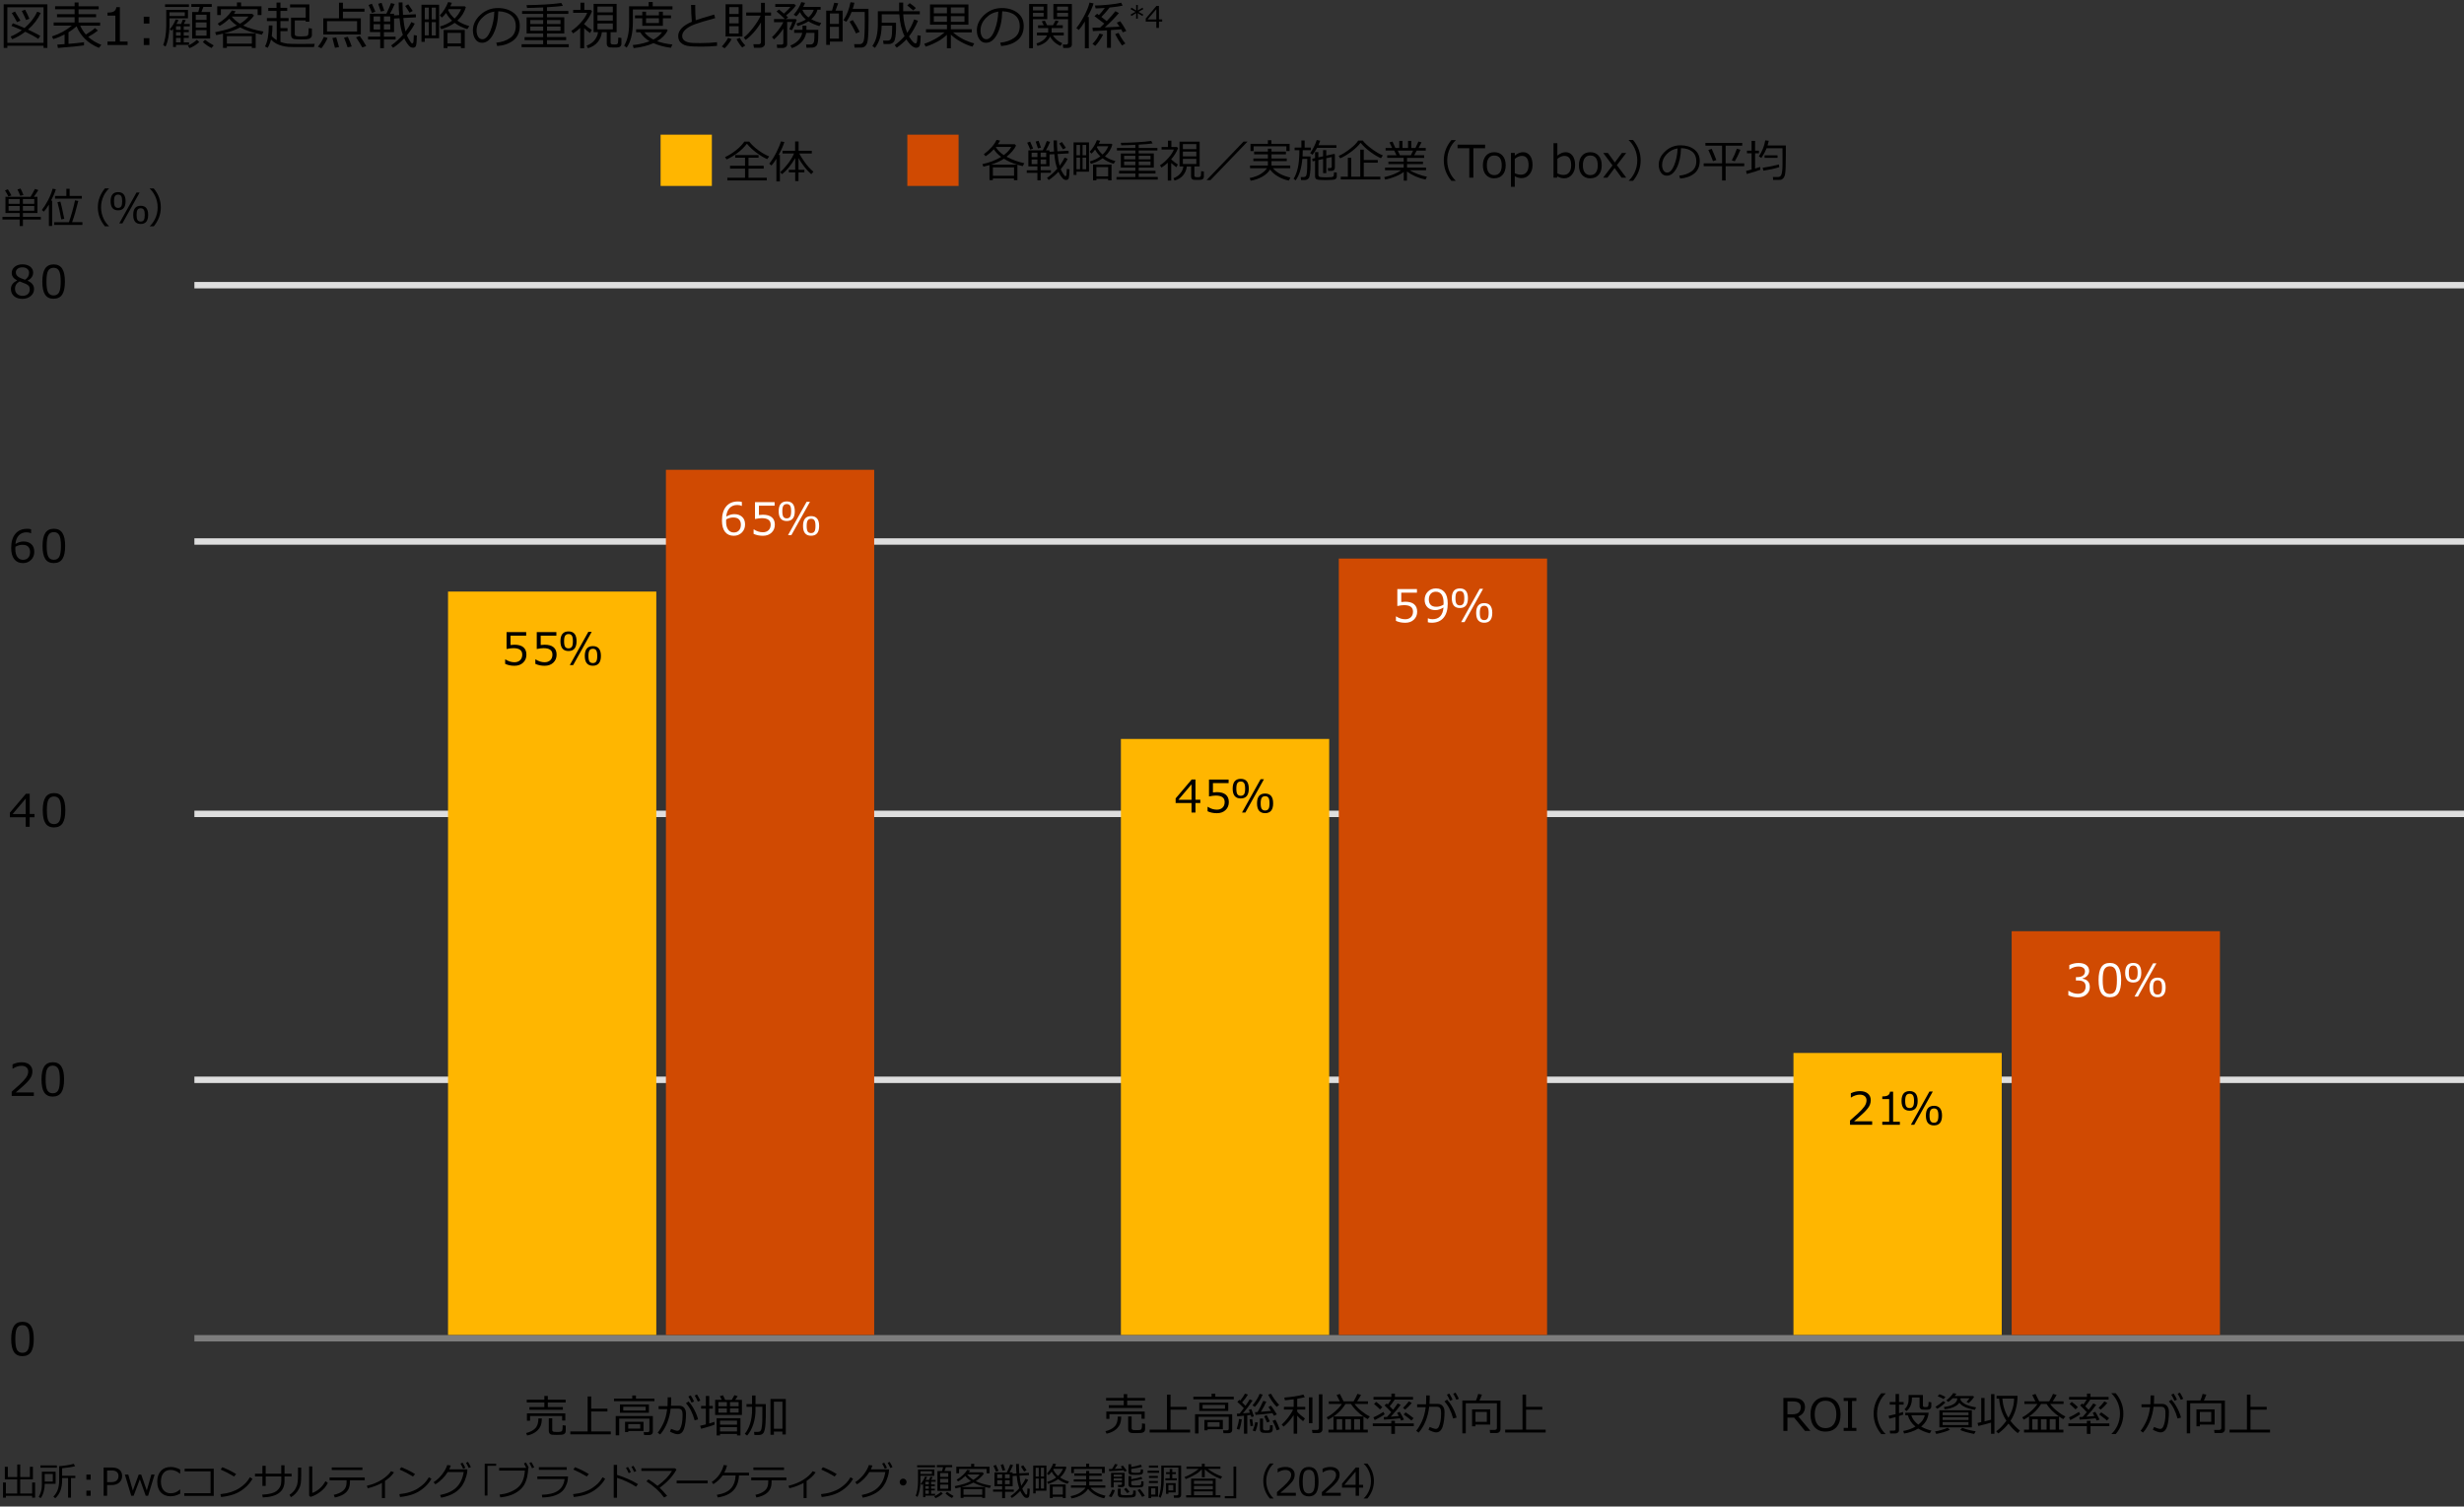 <?xml version="1.0" encoding="UTF-8"?>
<svg xmlns="http://www.w3.org/2000/svg" viewBox="0 0 769 470.17">
  <rect x="0" y="0" width="769" height="470.17" fill="#333333" stroke="none"/>
  <g id="template">
    <g>
      <path d="m13.59,14.28H2.29v.67h-1.14V1.35h13.64v13.6h-1.2v-.67Zm-11.3-.91h11.3V2.27H2.29v11.1Zm9.65-1.23c-.89-.63-2.24-1.37-4.05-2.23-1.33,1.01-2.7,1.78-4.09,2.33l-.48-.84c1.21-.49,2.38-1.16,3.49-1.98-1.24-.55-2.32-1-3.25-1.34l.45-.81c.83.28,2.05.77,3.64,1.48,1.79-1.54,3.1-3.23,3.94-5.08l1.12.38c-.89,1.93-2.22,3.66-3.98,5.19,1.9.88,3.18,1.53,3.85,1.98l-.65.93Zm-6.62-5.23c-.69-1.29-1.23-2.23-1.64-2.84l.99-.47c.31.46.87,1.4,1.7,2.82l-1.05.49Zm2.81-.67c-.15-.43-.6-1.38-1.34-2.84l1.05-.36c.52.98.97,1.91,1.34,2.8l-1.04.39Z"/>
      <path d="m18.07,14.95l-.2-1.02c.54-.03,1.3-.09,2.28-.16v-3.02c-1.15.6-2.32,1.09-3.52,1.46l-.42-.84c2.43-.81,4.5-1.93,6.21-3.37h-5.67v-.98h6.54v-1.65h-5.5v-.95h5.5v-1.52h-6.1v-.95h6.1V.77h1.23v1.19h6.28v.95h-6.28v1.52h5.47v.95h-5.47v1.65h6.73v.98h-6.22c.48,1.06,1.08,1.98,1.77,2.77,1.31-.8,2.26-1.47,2.84-2.03l.91.79c-.76.61-1.76,1.27-3.02,1.98,1.14,1.03,2.5,1.85,4.1,2.47l-.75.95c-3.36-1.37-5.69-3.61-6.98-6.73-.67.62-1.51,1.25-2.52,1.87v3.61c2.31-.2,3.93-.37,4.84-.51v.98c-.39.1-3.1.37-8.16.81Z"/>
      <path d="m39.82,14.05h-6.27v-1.08h2.45V4.88h-2.45v-.95c.96,0,1.64-.14,2.05-.41.41-.27.64-.69.7-1.28h1.11v10.73h2.41v1.08Z"/>
      <path d="m46.63,7.35h-1.77v-2.13h1.77v2.13Zm0,6.7h-1.77v-2.13h1.77v2.13Z"/>
      <path d="m52.89,5.73v2.2c0,1.34-.12,2.61-.35,3.79-.23,1.19-.53,2.12-.88,2.82l-.75-.51c.26-.52.49-1.34.68-2.47.19-1.13.29-2.24.29-3.32V3.1h6.79v2.62h-5.77Zm-1.38-3.55v-.82h7.46v.82h-7.46Zm1.38,2.82h4.78v-1.17h-4.78v1.17Zm4.44,8.23h1.66v.77h-4.06v.66h-.91v-5.66c-.16.19-.32.38-.48.57l-.57-.43c.85-.95,1.47-1.98,1.86-3.08l.87.18c-.13.33-.34.75-.64,1.25h1.46l.53-1.35.93.15c-.05.11-.26.52-.63,1.2h1.88v.73h-1.89v1.11h1.58v.7h-1.58v1.11h1.58v.7h-1.58v1.39Zm-2.4-5.02v1.11h1.45v-1.11h-1.45Zm0,1.81v1.11h1.45v-1.11h-1.45Zm0,3.2h1.45v-1.39h-1.45v1.39Zm4.21,1.81l-.49-.79c.96-.41,1.89-1.02,2.8-1.83l.75.73c-1.01.88-2.03,1.51-3.06,1.88Zm.83-3.02V3.75h1.92l.42-1.6h-2.6v-.88h6.38v.88h-2.61l-.62,1.6h2.73v8.26h-5.63Zm4.49-7.42h-3.37v1.62h3.37v-1.62Zm-3.37,4.03h3.37v-1.63h-3.37v1.63Zm3.37.78h-3.37v1.73h3.37v-1.73Zm1.55,5.58c-.95-.46-1.86-1.08-2.71-1.86l.69-.69c.71.57,1.61,1.15,2.7,1.73l-.67.81Z"/>
      <path d="m78.6,14.48h-7.8v.47h-1.2v-4.46c-.66.16-1.37.32-2.12.48l-.34-.91c1.83-.39,3.16-.71,3.99-.97.83-.26,1.76-.65,2.78-1.15-1-.67-1.78-1.38-2.34-2.12-.97.93-1.98,1.69-3.03,2.27l-.6-.7c1.93-1.15,3.41-2.52,4.44-4.11l1.16.24c-.12.23-.3.49-.53.78h5.7l.57.57c-.84,1.14-1.97,2.17-3.38,3.11,1.66.82,3.77,1.44,6.34,1.87l-.48.98c-2.82-.58-5.1-1.33-6.82-2.27-1.28.7-2.96,1.32-5.05,1.86h9.91v4.55h-1.21v-.48Zm1.81-9.78v-1.83h-11.47v1.83h-1.15V1.96h6.16V.76h1.29v1.2h6.37v2.74h-1.2Zm-9.61,8.91h7.8v-2.34h-7.8v2.34Zm4.09-6.21c1.12-.66,2.02-1.41,2.67-2.24h-5.25c.61.8,1.47,1.54,2.58,2.24Z"/>
      <path d="m84.57,12.39c-.26,1-.6,1.84-1.03,2.53l-.85-.42c.8-1.43,1.2-3.62,1.2-6.56h1.14c0,1.2-.07,2.3-.22,3.3.41.5.93.93,1.55,1.3v-5.95h-3.06v-.95h3v-2.23h-2.58v-.95h2.58V.8h1.23v1.65h2.1v.95h-2.1v2.23h2.53v.95h-2.53v2.2h2.2v.93h-2.2v3.38c.33.12.68.23,1.03.32.35.09.71.16,1.07.2s.84.08,1.46.09c.61.02,1.65.02,3.11.02,1.85,0,3.19-.01,4.02-.04l-.24,1h-3.53c-2.36.01-3.85,0-4.45-.05-.6-.04-1.24-.15-1.93-.32-.69-.17-1.33-.41-1.92-.74-.59-.33-1.11-.73-1.55-1.2Zm6.25-6.88h4.59v-3.19h-4.88v-.95h6.02v5.39h-1.14v-.38h-3.41v4.24c0,.34.15.55.46.63.31.08.79.12,1.45.12.08,0,.39-.01.95-.04s.89-.07,1.02-.14c.12-.07.21-.16.27-.28.05-.12.1-.38.13-.79.03-.41.05-.8.05-1.16v-.17l1.01.12v2.01c0,.35-.14.66-.41.9-.27.25-.71.39-1.31.43-.6.04-1.19.06-1.77.06-.36,0-.74-.01-1.12-.04-.39-.03-.68-.05-.89-.08-.21-.03-.39-.1-.54-.22-.16-.12-.27-.27-.35-.45-.08-.18-.12-.38-.12-.62v-5.43Z"/>
      <path d="m100.3,15.07l-1.08-.51c.75-.9,1.37-1.91,1.86-3.04l1.14.31c-.12.4-.41.97-.86,1.71-.45.74-.8,1.25-1.06,1.52Zm.59-4.3v-5.05h4.91V.84h1.22v1.86h6.73v.96h-6.73v2.06h5.6v5.05h-11.73Zm10.55-4.16h-9.38v3.24h9.38v-3.24Zm-6.91,8.3l-.79-3.05,1.2-.2c.2.61.49,1.62.87,3.04l-1.27.21Zm3.95-.13c-.33-1.04-.7-2.05-1.11-3.02l1.18-.27c.46.96.88,1.97,1.23,3.01l-1.3.27Zm4.59.03c-.4-.77-1.05-1.82-1.95-3.15l1.16-.44c.81,1.12,1.48,2.17,2.02,3.16l-1.23.42Z"/>
      <path d="m118.66,15.02v-2.7h-3.79v-.9h3.79v-1.41h-3.22v-5.73h5.14c.68-1.35,1.16-2.46,1.44-3.33l1.16.3c-.55,1.31-1.05,2.32-1.48,3.03h1.27v.52l1.62-.09c-.09-.99-.15-2.31-.17-3.95h1.2c.01,1.32.06,2.62.16,3.89l3.98-.2.05.95-3.95.22c.17,1.67.41,3.07.72,4.2.78-1.05,1.38-2.03,1.78-2.93l1.08.46c-.42.95-1.23,2.17-2.45,3.67.2.48.46.98.77,1.49.31.51.51.81.6.89.09.08.18.12.27.12.25,0,.39-.18.4-.54.04-.14.07-.82.11-2.04l.96.15c-.03,1.61-.11,2.64-.25,3.11s-.46.69-.97.69c-.28,0-.55-.08-.81-.23-.26-.15-.58-.5-.96-1.04-.39-.54-.7-1.09-.95-1.65-1.07,1.14-2.23,2.12-3.48,2.95l-.6-.75c1.36-.97,2.58-2.06,3.65-3.29-.25-.69-.45-1.39-.61-2.09-.16-.7-.3-1.74-.43-3.1l-1.71.09v4.24h-3.16v1.41h3.64v.9h-3.64v2.7h-1.16Zm-2.58-10.98c-.19-.58-.54-1.41-1.06-2.48l1.05-.39c.31.68.67,1.51,1.08,2.48-.26.11-.61.24-1.06.39Zm.52,2.67h2.05v-1.59h-2.05v1.59Zm2.05.84h-2.05v1.66h2.05v-1.66Zm.2-3.94c-.2-.63-.47-1.44-.81-2.43l1.05-.29c.24.65.52,1.47.84,2.46l-1.08.26Zm.96,3.1h1.98v-1.59h-1.98v1.59Zm1.98.84h-1.98v1.66h1.98v-1.66Zm6.02-3.59c-.44-.75-.89-1.45-1.35-2.1l.95-.52,1.4,2.07-.99.55Z"/>
      <path d="m132.57,11.94v1.12h-1.03V1.48h5.5v10.46h-4.47Zm1.27-5.89v-3.67h-1.27v3.67h1.27Zm0,4.99v-4.15h-1.27v4.15h1.27Zm.9-8.66v3.67h1.29v-3.67h-1.29Zm0,4.52v4.15h1.29v-4.15h-1.29Zm7.16.23c-1.11.82-2.51,1.48-4.18,1.99l-.42-.85c1.49-.42,2.75-1.02,3.8-1.82-.81-.76-1.44-1.57-1.88-2.42-.47.64-.91,1.12-1.3,1.44l-.65-.66c1.14-1.22,2-2.61,2.59-4.16l1.17.22c-.09.23-.26.6-.49,1.09h4.48l.36.25c-.43,1.6-1.32,3.01-2.65,4.24,1.11.76,2.35,1.32,3.73,1.68l-.61.95c-1.43-.39-2.75-1.03-3.95-1.94Zm1.96,7.34h-4.2v.54h-1.2v-5.66h6.59v5.66h-1.2v-.54Zm-4.2-.91h4.2v-3.3h-4.2v3.3Zm2.21-7.77c.86-.8,1.54-1.79,2.05-2.95h-3.9c-.04.06-.1.16-.18.29.46,1,1.14,1.88,2.03,2.66Z"/>
      <path d="m155.18,14.37l-.3-1.05c1.68-.15,3.11-.64,4.3-1.46,1.19-.82,1.79-2.05,1.79-3.69,0-1.46-.48-2.59-1.44-3.38s-2.3-1.22-4.02-1.27c-.06,2.8-.56,5.14-1.51,7.02-.95,1.88-2.14,2.81-3.56,2.81-.89,0-1.58-.38-2.09-1.13-.51-.75-.76-1.67-.76-2.75,0-1.79.77-3.39,2.31-4.82,1.54-1.42,3.37-2.14,5.48-2.14,1.98,0,3.62.5,4.91,1.49,1.29.99,1.93,2.35,1.93,4.07,0,1.96-.65,3.46-1.95,4.49-1.3,1.04-2.99,1.64-5.08,1.81Zm-.91-10.75c-1.51.23-2.81.91-3.9,2.05-1.09,1.14-1.63,2.42-1.63,3.86,0,.76.16,1.41.48,1.93.32.53.76.79,1.33.79.97,0,1.82-.91,2.55-2.73.72-1.82,1.12-3.79,1.18-5.9Z"/>
      <path d="m162.79,14.73v-.93h6.73v-1.26h-5.8v-.96h5.8v-1.14h-5.17v-5.03h5.17v-1.08h-6.58v-.89h6.58v-1.12c-2.07.1-3.75.15-5.04.16l-.15-.88c1.61,0,3.52-.06,5.72-.19,2.2-.13,3.91-.29,5.13-.48l.49.9c-.86.14-2.52.28-4.96.42v1.18h6.67v.89h-6.67v1.08h5.4v5.03h-5.4v1.14h5.98v.96h-5.98v1.26h6.8v.93h-14.73Zm6.73-8.48h-4.02v1.26h4.02v-1.26Zm0,2.04h-4.02v1.3h4.02v-1.3Zm5.41-2.04h-4.21v1.26h4.21v-1.26Zm0,2.04h-4.21v1.3h4.21v-1.3Z"/>
      <path d="m181.08,15.07v-6.35c-.72.67-1.46,1.24-2.23,1.71l-.55-.78c1.08-.71,2.1-1.61,3.04-2.68s1.58-2.06,1.92-2.97h-4.38v-.91h2.28V.84h1.21v2.25h2.01l.38.43c-.51,1.33-1.33,2.65-2.45,3.94v.07c.8.74,1.59,1.34,2.38,1.8l-.54.98c-.64-.45-1.25-.95-1.84-1.51v6.27h-1.23Zm2.41-.02l-.4-.82c.99-.35,1.81-.9,2.44-1.66.63-.76,1-1.6,1.11-2.54h-1.38V1.2h7.18v8.84h-1.88v3.25c0,.22.07.38.21.46.14.09.48.13,1,.13.4,0,.66-.04.79-.11.13-.07.23-.18.28-.31.05-.14.1-.72.13-1.74l.97.12v1.81c0,.29-.07.53-.22.72s-.36.31-.62.38-.79.09-1.57.09c-.52,0-.92-.02-1.22-.05-.3-.03-.53-.15-.7-.36-.17-.21-.25-.5-.25-.88v-3.51h-1.52c-.12,1.16-.55,2.19-1.29,3.09-.73.91-1.76,1.55-3.07,1.92Zm2.97-11.2h4.8v-1.8h-4.8v1.8Zm0,2.59h4.8v-1.72h-4.8v1.72Zm4.8.88h-4.8v1.84h4.8v-1.84Z"/>
      <path d="m197.52,2.95v3.73c0,2-.18,3.65-.53,4.98-.35,1.32-.82,2.39-1.41,3.2l-.79-.6c1.04-1.74,1.55-4.04,1.55-6.88V1.97h6.1V.64h1.27v1.33h6.16v.98h-12.37Zm6.41,10.52c-1.66.76-3.72,1.28-6.18,1.55l-.26-.97c.7-.06,1.36-.15,1.96-.26s1.1-.22,1.5-.34c.4-.11.99-.31,1.78-.58-1.28-.75-2.25-1.68-2.91-2.8h-1.29v-.93h9.56l.3.34c-.67,1.33-1.77,2.46-3.3,3.38,1.39.51,2.98.85,4.77,1.03l-.48,1.02c-1.96-.23-3.78-.72-5.45-1.45Zm-3.47-5.42v-2.34h-2.29v-.91h2.29v-1.16h1.17v1.16h4.02v-1.16h1.23v1.16h2.53v.91h-2.53v2.34h-6.41Zm3.46,4.3c1.22-.66,2.12-1.42,2.7-2.28h-5.49c.66.91,1.59,1.67,2.79,2.28Zm-2.29-6.64v1.48h4.02v-1.48h-4.02Z"/>
      <path d="m223.75,14.32c-1.48.15-3.08.23-4.78.23-.74,0-1.54-.01-2.41-.04-.87-.03-1.58-.1-2.14-.21-.56-.11-1.06-.32-1.5-.62s-.76-.64-.96-1.04c-.2-.4-.3-.85-.3-1.37,0-1.78,1.42-3.28,4.26-4.48-.14-1.65-.22-3.4-.25-5.26h1.3c0,.22,0,.46,0,.71,0,1.22.05,2.58.16,4.08,1-.37,2.92-.96,5.76-1.77l.32,1.11c-.82.22-2.11.58-3.85,1.09-1.74.51-3.04.99-3.9,1.44-.86.46-1.5.94-1.92,1.45s-.63,1.04-.63,1.61c0,.28.05.54.16.77.11.23.28.44.52.63.24.19.57.36.98.5.41.14.97.23,1.68.26s1.47.04,2.3.04c1.92,0,3.66-.09,5.23-.28v1.16Z"/>
      <path d="m226.14,15.07l-.86-.57c.3-.29.65-.72,1.07-1.29.42-.57.72-1.04.89-1.41l1.08.42c-.21.43-.54.94-1,1.54-.46.59-.85,1.03-1.19,1.31Zm.31-3.69V1.34h5.27v10.04h-5.27Zm4.08-9.16h-2.92v2.15h2.92v-2.15Zm-2.92,5.09h2.92v-2.05h-2.92v2.05Zm2.92.87h-2.92v2.27h2.92v-2.27Zm1.11,6.64c-.59-.63-1.19-1.49-1.77-2.59l1.01-.42c.42.83.99,1.62,1.73,2.38l-.96.63Zm1.08-2.37l-.6-.75c.85-.61,1.82-1.63,2.91-3.04,1.09-1.41,1.88-2.67,2.36-3.78h-4.51v-.98h4.63V.88h1.21v3.02h1.92v.98h-1.92v8.81c0,.34-.15.63-.44.86-.29.23-.63.35-1.02.35h-1.96l-.18-1.09h1.7c.19,0,.35-.06.48-.18.13-.12.2-.26.2-.43v-6.21c-.6,1.05-1.33,2.07-2.19,3.05-.86.99-1.73,1.79-2.61,2.41Z"/>
      <path d="m244.21,14.97h-1.65l-.14-1.04h1.47c.39,0,.59-.18.59-.55v-4.44c-.91,1.38-1.88,2.5-2.91,3.36l-.64-.69c.57-.49,1.21-1.21,1.93-2.15.72-.94,1.26-1.77,1.62-2.51v-.02h-2.91v-.98h3.41c-.62-.62-1.5-1.42-2.63-2.38l.79-.6,1.52,1.27c1.04-.93,1.71-1.62,2.03-2.09h-4.73v-.88h5.96l.47.44c-.64.93-1.65,1.97-3.05,3.12.27.25.48.45.64.62l-.79.51h3.14l.3.23c-.11.4-.32.94-.64,1.64-.32.7-.6,1.23-.84,1.6l-.81-.3c.42-.84.74-1.6.95-2.28h-1.62v7.03c0,.31-.14.58-.42.79-.28.21-.62.32-1.04.32Zm2.94.05l-.48-.82c.91-.33,1.7-.83,2.39-1.51.68-.68,1.12-1.49,1.32-2.44h-2.52v-.95h2.59v-1.29h1.23v1.29h3.7v1.73c0,.9-.04,1.59-.13,2.09-.09.5-.21.84-.35,1.04-.15.2-.33.36-.55.47-.22.11-.46.18-.72.22-.26.03-.73.05-1.43.05h-.5l-.13-1.01h1.36c.32,0,.58-.09.78-.27s.32-.46.38-.83c.06-.37.09-1.22.09-2.54h-2.56c-.23,1.2-.76,2.2-1.58,3.01-.82.81-1.78,1.39-2.87,1.75Zm5.16-8.37c-.95.61-2.08,1.1-3.38,1.48l-.39-.78c1.26-.39,2.25-.82,2.96-1.28-.83-.69-1.44-1.45-1.84-2.3-.44.61-.82,1.06-1.14,1.34l-.8-.54c.49-.54.96-1.18,1.41-1.91.45-.73.77-1.4.95-2l1.18.23c-.13.37-.33.79-.59,1.26h5.45v.89h-1c-.28,1.11-.92,2.09-1.93,2.95.96.53,2,.93,3.12,1.19l-.59.95c-1.32-.38-2.46-.87-3.42-1.48Zm0-1.21c.81-.71,1.36-1.51,1.66-2.39h-3.56c.39.94,1.03,1.73,1.91,2.39Z"/>
      <path d="m259.01,12.98v1.02h-1.15V3.32h1.8l.7-2.46,1.24.16-.85,2.3h2.23v9.66h-3.98Zm2.82-8.77h-2.82v3.25h2.82v-3.25Zm-2.82,4.15v3.69h2.82v-3.69h-2.82Zm7.7,6.52l-.13-1.09c.8.01,1.37.01,1.69,0,.33,0,.6-.1.81-.27.22-.17.38-.44.49-.8s.19-1.06.24-2.11c.05-1.05.08-2.44.08-4.19,0-.8,0-1.69-.02-2.69h-4.09c-.44,1.12-.99,2.14-1.64,3.07l-.9-.49c1.07-1.64,1.8-3.5,2.19-5.61l1.22.16c-.11.56-.28,1.19-.52,1.89h4.92l.02,3.2c0,1.48-.02,2.76-.05,3.85-.05,1.38-.13,2.4-.25,3.05-.08.44-.2.8-.38,1.08-.17.28-.38.49-.6.64-.23.15-.49.24-.79.27-.1.01-.86.02-2.3.03Zm.45-4.44c-.74-1.55-1.41-2.78-2.02-3.69l1-.49c.82,1.17,1.53,2.39,2.15,3.67l-1.12.51Z"/>
      <path d="m275.76,13.73l-.16-1.05h1.47c.54,0,.91-.29,1.09-.88.19-.58.28-1.64.28-3.16v-.63h-3.27c-.04,1.66-.24,3.02-.61,4.1s-.87,2.02-1.5,2.84l-.8-.6c.62-.88,1.07-1.87,1.32-2.98s.39-2.37.39-3.78V3.5h6.64V.8h1.27v2.7h5.18v.98h-5.17c.12,2.12.54,4.05,1.25,5.77.93-1.32,1.65-2.72,2.16-4.2l1.19.44c-.75,1.79-1.65,3.37-2.7,4.75l-.1.13c.91,1.45,1.58,2.18,2.02,2.18.17,0,.29-.07.36-.22s.12-.39.16-.72c.03-.33.07-.86.11-1.6l1.02.16c-.06,1.79-.18,2.85-.38,3.19-.19.33-.51.52-.95.55h-.1c-.43,0-.92-.22-1.45-.67-.53-.45-1.06-1.09-1.59-1.95-.84.9-1.84,1.76-3.02,2.59l-.65-.78c1.08-.77,2.11-1.71,3.09-2.82-.91-1.77-1.45-4.03-1.64-6.8h-5.48v2.61h4.45v2.02c-.01.89-.07,1.68-.19,2.39-.12.71-.25,1.18-.39,1.41-.15.23-.36.43-.65.59-.29.16-.61.25-.97.25h-1.7Zm9.25-10.48c-.16-.17-.78-.69-1.86-1.56l.77-.7c.63.42,1.27.93,1.91,1.52l-.82.75Z"/>
      <path d="m288.87,14.54l-.41-.9c.9-.26,1.94-.7,3.12-1.33,1.18-.63,2.25-1.36,3.21-2.21h-5.8v-.98h6.55v-1.41h-5.29V1.4h11.99v6.32h-5.48v1.41h6.52v.98h-5.84c1.96,1.67,4.17,2.81,6.61,3.43l-.55,1.02c-1.19-.33-2.42-.84-3.68-1.55s-2.28-1.44-3.06-2.21v4.27h-1.23v-4.21c-.65.59-1.28,1.09-1.9,1.5-.61.41-1.38.83-2.31,1.26-.92.43-1.74.74-2.45.93Zm6.66-12.23h-4.09v1.85h4.09v-1.85Zm0,2.73h-4.09v1.77h4.09v-1.77Zm5.48-2.73h-4.26v1.85h4.26v-1.85Zm0,2.73h-4.26v1.77h4.26v-1.77Z"/>
      <path d="m312.46,14.37l-.3-1.05c1.68-.15,3.11-.64,4.3-1.46,1.19-.82,1.79-2.05,1.79-3.69,0-1.46-.48-2.59-1.44-3.38s-2.3-1.22-4.02-1.27c-.06,2.8-.56,5.14-1.51,7.02-.95,1.88-2.14,2.81-3.56,2.81-.89,0-1.58-.38-2.09-1.13-.51-.75-.76-1.67-.76-2.75,0-1.79.77-3.39,2.31-4.82,1.54-1.42,3.37-2.14,5.48-2.14,1.98,0,3.62.5,4.91,1.49,1.29.99,1.93,2.35,1.93,4.07,0,1.96-.65,3.46-1.95,4.49-1.3,1.04-2.99,1.64-5.08,1.81Zm-.91-10.75c-1.51.23-2.81.91-3.9,2.05-1.09,1.14-1.63,2.42-1.63,3.86,0,.76.16,1.41.48,1.93.32.53.76.79,1.33.79.97,0,1.82-.91,2.55-2.73.72-1.82,1.12-3.79,1.18-5.9Z"/>
      <path d="m322.38,5.98v9.07h-1.19V1.26h5.66v4.72h-4.48Zm0-2.74h3.33v-1.16h-3.33v1.16Zm3.33.78h-3.33v1.14h3.33v-1.14Zm2.02,7.4c-.73,1.47-2.04,2.44-3.94,2.9l-.31-.78c.77-.19,1.45-.52,2.05-.97s1.02-.96,1.25-1.52h-3.16v-.88h3.51v-1.41h-3.16v-.87h1.78l-.61-1.23.95-.23.71,1.45h1.84l.79-1.5.99.24-.8,1.26h2.07v.87h-3.48v1.41h3.79v.88h-3.42c.75,1.11,1.73,1.93,2.95,2.44l-.55.83c-1.43-.58-2.51-1.55-3.24-2.9Zm5.51,3.54h-1.4l-.15-1.05h1.09c.14,0,.27-.05.38-.16.11-.1.17-.22.17-.35v-7.42h-4.57V1.26h5.77v12.52c0,.79-.44,1.18-1.3,1.18Zm-3.33-11.72h3.43v-1.16h-3.43v1.16Zm3.43.78h-3.43v1.14h3.43v-1.14Z"/>
      <path d="m338.58,15.05V6.72c-.65,1.08-1.28,1.96-1.91,2.64l-.73-.62c.84-1.04,1.67-2.34,2.48-3.89.81-1.55,1.35-2.9,1.61-4.05l1.26.26c-.23.95-.87,2.36-1.91,4.24h.43v9.77h-1.23Zm6.91-.1v-5.48l-4.41.24-.13-1.05c.49-.01,1.29-.03,2.4-.06.36-.33.79-.75,1.29-1.24-1.45-1.14-2.47-1.91-3.05-2.32l.79-.75c.09.06.28.2.58.42.58-.61,1.2-1.35,1.85-2.23-1.26.09-2.22.14-2.88.14l-.21-.9c1.06,0,2.47-.09,4.23-.26,1.77-.17,3.09-.38,3.96-.61l.45.91c-.85.21-2.21.41-4.05.59-.95,1.21-1.81,2.19-2.58,2.94.69.53,1.24.96,1.66,1.3,1.29-1.33,2.18-2.37,2.7-3.1l1.12.57c-1.1,1.33-2.57,2.83-4.4,4.49,1.97-.07,3.51-.14,4.6-.22l-.86-1.26,1.08-.44c.66.91,1.29,1.92,1.88,3.03l-1.09.43c-.15-.31-.31-.62-.49-.94-.61.06-1.69.14-3.22.23v5.55h-1.22Zm-3.66-.63l-.88-.61c1.03-1.08,1.75-2.16,2.19-3.23l1.11.3c-.22.53-.58,1.15-1.09,1.88-.51.73-.95,1.28-1.33,1.65Zm8.34-.13c-.82-1.15-1.53-2.33-2.12-3.54l1.04-.39c.66,1.29,1.36,2.39,2.12,3.31l-1.05.62Z"/>
      <path d="m356.82,2.85l-1.53.84,1.53.85-.26.46-1.49-.9.03,1.73h-.53l.03-1.73-1.49.9-.26-.46,1.53-.85-1.53-.84.27-.46,1.49.89-.03-1.73h.53l-.03,1.73,1.49-.89.27.46Z"/>
      <path d="m362.71,6.74h-1.01v1.98h-.82v-1.98h-3.3v-.96l3.34-3.93h.78v4.21h1.01v.67Zm-1.83-.67v-3.21l-2.73,3.21h2.73Z"/>
    </g>
    <g>
      <path d="m345.35,447.44l-.34-.77c1.23-.3,2.18-.79,2.85-1.47s.99-1.72.99-3.1h1.07c0,1.16-.19,2.07-.58,2.74-.39.67-.91,1.22-1.58,1.65-.67.43-1.47.75-2.42.95Zm6.44-10.32v1.44h4.7v.85h-10.44v-.85h4.66v-1.44h-5.5v-.85h5.5v-1.18h1.08v1.18h5.56v.85h-5.56Zm4.47,5.65v-1.43h-10.01v1.49h-.98v-2.3h11.98v2.24h-.98Zm-4.18-.71h1.09v3.68c0,.17.07.32.22.43.15.11.56.17,1.25.17.57,0,.97-.03,1.2-.08.23-.06.38-.2.46-.42s.12-.76.12-1.6l.96.12v1.63c0,.37-.11.66-.32.86-.21.2-.52.32-.93.36s-.92.05-1.54.05c-.59,0-1.04-.01-1.34-.04-.3-.03-.53-.1-.68-.2s-.27-.24-.35-.41-.12-.37-.12-.6v-3.92Z"/>
      <path d="m358.8,447.07v-.9h5.41v-10.92h1.11v3.81h5.06v.88h-5.06v6.23h6.11v.9h-12.63Z"/>
      <path d="m372.43,436.72v-.8h5.7v-.97h1.16v.97h5.77v.8h-12.63Zm11,10.57h-1.59l-.14-.9h1.24c.36,0,.54-.15.54-.46v-3.77h-9.42v5.21h-1.09v-6h11.59v4.96c0,.29-.11.52-.32.7-.21.17-.49.26-.82.26Zm-9.14-6.94v-2.6h9.04v2.6h-9.04Zm8.03-1.9h-7v1.2h7v-1.2Zm-5.44,7.59v.34h-1v-3.23h5.76v2.88h-4.76Zm3.74-2.17h-3.74v1.42h3.74v-1.42Z"/>
      <path d="m386.78,446.2l-.8-.26c.41-1.27.64-2.29.69-3.08l.88.1c-.05.51-.16,1.1-.32,1.77s-.31,1.17-.45,1.47Zm1.46,1.24v-5.61l-2.11.21-.12-.84.9-.05c.38-.48.8-1.04,1.28-1.69-.31-.34-.98-.99-2.02-1.94l.63-.64.27.24c.6-.76,1.1-1.49,1.49-2.19l.92.31c-.49.82-1.1,1.63-1.83,2.44.46.45.81.81,1.06,1.07.6-.85,1.03-1.53,1.3-2.04l.9.38c-.92,1.43-1.92,2.76-2.99,4,.93-.06,1.66-.12,2.17-.18-.15-.42-.26-.72-.34-.9l.78-.24c.13.27.4,1.03.8,2.28l-.78.2-.23-.66c-.36.05-.71.1-1.06.14v5.71h-1Zm2.03-2.36c-.08-.47-.17-1.18-.27-2.11l.81-.1.29,2.11-.83.1Zm1.34-6.01l-.72-.46c.41-.46.85-1.06,1.31-1.8.46-.73.76-1.33.91-1.8l.97.22c-.28.69-.66,1.4-1.13,2.14-.47.74-.91,1.3-1.33,1.71Zm.23,7.65l-.87-.24c.4-.92.66-1.8.77-2.63l.84.12c-.1.77-.34,1.69-.74,2.75Zm.01-5.14l-.2-.85c.13,0,.41-.02.83-.04.63-1.06,1.21-2.22,1.76-3.49l.98.25c-.46,1.03-1.04,2.08-1.72,3.17,1.28-.09,2.34-.19,3.19-.29-.3-.47-.58-.88-.83-1.22l.8-.4c.51.63,1.12,1.54,1.83,2.71l-.88.43c-.11-.21-.27-.48-.49-.83-1.16.17-2.92.36-5.27.56Zm1.37,1.14h.96v3.16c0,.17.06.29.19.38.12.08.24.13.33.14.1,0,.44,0,1.02,0,.17,0,.31-.04.41-.12.1-.08.16-.21.18-.38.02-.17.05-.55.08-1.14l.81.09v1.26c0,.27-.06.49-.19.66-.13.17-.31.28-.54.34-.24.06-.67.09-1.3.09-.36,0-.67-.01-.93-.04h-.03c-.66-.07-.99-.43-.99-1.09v-3.36Zm2.24,1.23c-.18-.44-.49-1.09-.92-1.96l.78-.33c.39.68.72,1.33.99,1.96l-.85.33Zm3-4.88c-.46-.45-.96-1.06-1.49-1.82-.54-.76-.92-1.43-1.17-2.01l.9-.27c.22.47.59,1.07,1.11,1.79.52.72.99,1.28,1.42,1.68l-.77.63Zm-.03,7.31c-.1-.36-.29-.86-.57-1.51-.29-.65-.52-1.13-.7-1.44l.9-.36c.36.58.8,1.58,1.34,2.99l-.97.33Z"/>
      <path d="m400.57,445.22l-.57-.64c.62-.51,1.29-1.25,2.02-2.19.73-.95,1.24-1.77,1.53-2.48h-2.84v-.84h3.04v-2.37c-.97.14-1.88.24-2.74.32l-.18-.85c.95-.07,2.03-.19,3.23-.37,1.2-.18,2.1-.37,2.71-.57l.45.8c-.56.17-1.35.34-2.37.51v2.53h2.51v.84h-2.51v.66h.01c.21.3.59.66,1.11,1.11.53.45.97.79,1.31,1.03l-.6.83c-.64-.48-1.25-1.06-1.84-1.72v5.61h-1.1v-5.78c-1.05,1.59-2.11,2.78-3.17,3.59Zm7.94-1.05v-8.08h1.09v8.08h-1.09Zm2.84,3.08h-1.73l-.17-.98h1.54c.42,0,.63-.18.63-.54v-10.58h1.1v10.99c0,.33-.13.6-.4.81-.26.21-.59.31-.98.31Z"/>
      <path d="m414.6,447.06v-.88h1.57v-4.11h9.32c-1.78-1.3-3.06-2.6-3.86-3.9h-1.72c-1.19,1.99-3,3.62-5.41,4.9l-.47-.75c.78-.37,1.64-.96,2.58-1.77.94-.81,1.66-1.61,2.16-2.38h-4.07v-.83h3.45c-.44-.89-.77-1.55-1-1.97l1.02-.33,1.15,2.3h3.13c.52-.88.92-1.65,1.19-2.32l1.13.31c-.35.66-.76,1.33-1.22,2.01h3.38v.83h-4.17c.46.67,1.15,1.39,2.08,2.15.93.76,1.81,1.34,2.67,1.74l-.67.84c-.41-.21-.85-.49-1.32-.82v4.1h1.36v.88h-12.25Zm2.57-.88h1.72v-3.28h-1.72v3.28Zm2.71,0h1.76v-3.28h-1.76v3.28Zm2.75,0h1.84v-3.28h-1.84v3.28Z"/>
      <path d="m434.22,447.49v-2.41h-5.78v-.84h5.78v-.83h1.13v.83h5.89v.84h-5.89v2.41h-1.13Zm-5.2-4.31l-.39-.85c.83-.32,1.88-.89,3.14-1.69l.37.75c-.23.19-.71.5-1.44.92-.73.42-1.29.71-1.68.88Zm2.94-.12l-.1-.81,1.03-.04c.38-.4.82-.89,1.3-1.48-.57-.65-1.27-1.36-2.09-2.12l.68-.59c.12.1.24.21.35.31.37-.49.71-1,1.02-1.53h-5.48v-.83h5.58v-1.05h1.1v1.05h5.65v.83h-5.74c-.46.75-.98,1.45-1.55,2.1l1.08,1.08c.58-.75,1.05-1.41,1.42-1.99l.93.44c-.69.99-1.73,2.23-3.1,3.71,1.01-.06,1.85-.13,2.53-.21-.2-.38-.38-.7-.54-.98l.8-.34c.29.4.74,1.21,1.35,2.43l-.9.3c-.05-.11-.16-.35-.34-.7-1.28.16-2.93.29-4.96.41Zm-1.27-3.2c-.34-.36-.96-.92-1.86-1.71l.68-.64c.75.57,1.38,1.12,1.9,1.64l-.72.71Zm7.83.06l-.64-.53c.69-.65,1.29-1.33,1.81-2.04l.92.51c-.8.92-1.49,1.61-2.08,2.06Zm1.96,3.42c-.17-.19-.56-.51-1.17-.97l-1.23-.93.62-.66c.22.13.63.42,1.22.85.59.43,1.01.76,1.26.98l-.7.72Z"/>
      <path d="m446.2,436.75c0,.41-.02.88-.06,1.4h2.62c.65,0,1.15.23,1.52.69.37.46.55,1.07.55,1.81,0,1.84-.19,3.36-.58,4.57-.39,1.21-1.07,1.81-2.04,1.81-.57,0-1.36-.27-2.38-.81l.33-.87c.25.12.59.25,1.03.39.44.14.74.21.91.21.37,0,.67-.19.89-.59.22-.4.4-.96.55-1.68.14-.72.22-1.58.22-2.57,0-.91-.12-1.48-.37-1.72-.24-.24-.57-.36-.97-.36h-2.38c-.16,1.55-.53,3.04-1.1,4.46-.58,1.42-1.3,2.62-2.18,3.61l-.77-.56c.59-.7,1.18-1.68,1.77-2.93.59-1.25.98-2.73,1.19-4.43h-2.67v-.92h2.78c.03-.32.05-1.24.05-2.75h1.1v1.23Zm8.39,5.67l-1.07.28c-.62-2.28-1.52-4.06-2.71-5.33l.8-.55c.62.64,1.22,1.5,1.8,2.59s.97,2.09,1.18,3.01Zm-1.24-5.6l-.79.35c-.33-.73-.66-1.37-.99-1.91l.74-.34c.4.62.74,1.25,1.04,1.91Zm1.96-.28l-.79.32c-.31-.71-.63-1.34-.98-1.89l.72-.35c.31.49.66,1.13,1.04,1.92Z"/>
      <path d="m467,447.24h-1.94l-.12-.98h1.59c.18,0,.33-.05.45-.16.13-.1.19-.23.19-.38v-7.77h-9.71v9.39h-1.07v-10.25h4.24c.36-.84.59-1.53.7-2.06l1.17.21c-.23.64-.49,1.26-.77,1.85h6.56v8.97c0,.34-.12.63-.36.85-.24.23-.55.34-.92.34Zm-6.52-2.64v.53h-1.06v-5.28h5.67v4.76h-4.61Zm3.55-3.96h-3.55v3.1h3.55v-3.1Z"/>
      <path d="m469.76,447.07v-.9h5.41v-10.92h1.11v3.81h5.06v.88h-5.06v6.23h6.11v.9h-12.63Z"/>
    </g>
    <g>
      <path d="m565,446.58h-1.66l-3.39-4.14h-2.1v4.14h-1.27v-10.3h2.92c1.37,0,2.35.26,2.94.77.59.52.89,1.19.89,2.03,0,1.42-.7,2.42-2.08,2.99l3.76,4.5Zm-7.15-9.22v4.03h1.5c.94,0,1.62-.19,2.03-.57s.62-.94.62-1.67c0-1.19-.8-1.78-2.41-1.78h-1.73Z"/>
      <path d="m569.74,446.79c-1.46,0-2.61-.47-3.45-1.42-.83-.95-1.25-2.26-1.25-3.94s.42-2.99,1.25-3.94c.84-.95,1.98-1.43,3.44-1.43s2.61.48,3.45,1.43c.84.95,1.25,2.26,1.25,3.94s-.42,2.98-1.25,3.93c-.84.95-1.99,1.42-3.45,1.42Zm0-9.64c-1.07,0-1.9.37-2.49,1.12-.59.75-.89,1.8-.89,3.16s.3,2.41.89,3.16c.59.75,1.42,1.12,2.49,1.12s1.89-.37,2.48-1.12c.59-.75.89-1.8.89-3.16s-.3-2.42-.89-3.17c-.59-.74-1.42-1.11-2.48-1.11Z"/>
      <path d="m579.37,446.58h-3.97v-.95h1.35v-8.4h-1.35v-.95h3.97v.95h-1.35v8.4h1.35v.95Z"/>
      <path d="m588.48,447.57h-1.35c-1.59-1.9-2.38-4.03-2.38-6.37s.79-4.45,2.38-6.36h1.35v.07c-.75.69-1.36,1.54-1.83,2.54-.56,1.19-.83,2.44-.83,3.76s.28,2.59.83,3.78c.47,1,1.08,1.84,1.83,2.54v.05Z"/>
      <path d="m589.67,442.77l-.26-.91c.47-.08,1.2-.25,2.19-.51v-2.97h-1.82v-.84h1.82v-2.49h1.07v2.49h1.44v.84h-1.44v2.68c.52-.15.94-.28,1.24-.4l.1.8c-.27.11-.72.27-1.35.46v4.48c0,.3-.12.53-.34.71-.23.17-.49.26-.78.26h-1.63l-.13-.88h1.29c.36,0,.53-.17.53-.5v-3.74c-.79.23-1.43.4-1.93.51Zm9.91,2.45c.99.58,2.06.99,3.21,1.24l-.5.86c-1.34-.32-2.55-.82-3.62-1.48-1.37.81-2.84,1.32-4.41,1.55l-.28-.8c1.38-.22,2.65-.68,3.81-1.37-1.2-.98-1.98-2.16-2.36-3.53h-.8v-.8h7.29c-.1.91-.33,1.71-.7,2.4-.37.69-.92,1.34-1.65,1.93Zm3.16-6.25c0,.22-.06.41-.19.57-.13.16-.28.27-.47.33-.19.06-.53.09-1.03.09-.22,0-.43,0-.63-.02-.2-.01-.38-.03-.53-.04-.15-.02-.29-.07-.41-.17-.13-.09-.22-.2-.29-.33-.07-.13-.11-.26-.11-.41v-2.86h-2.39v.46c0,.79-.15,1.51-.45,2.18-.3.66-.71,1.2-1.23,1.62l-.64-.56c.87-.78,1.3-1.82,1.3-3.1v-1.37h4.46v3.33c0,.14.05.25.15.33.1.08.32.12.67.12s.58-.04.69-.13c.11-.09.18-.22.18-.39l.05-.38c.03-.31.04-.56.03-.72l.84.13v1.33Zm-4.05,5.65c1.16-.88,1.83-1.86,2.01-2.94h-4.19c.31,1.09,1.03,2.07,2.18,2.94Z"/>
      <path d="m604.27,447.5l-.35-.76c.58-.09,1.28-.25,2.1-.49.82-.24,1.44-.46,1.84-.66l.7.64c-.5.25-1.19.5-2.06.76s-1.62.42-2.23.52Zm.36-7.83l-.62-.59c.89-.52,1.71-1.12,2.44-1.8l.7.41c-.65.7-1.49,1.36-2.53,1.98Zm1.96-3.04c-.41-.25-1.03-.54-1.86-.88l.56-.62c.52.17,1.14.45,1.87.84l-.57.66Zm-1.31,8.83v-5.33h10.12v5.33h-10.12Zm1.01-3.79h8.07v-.86h-8.07v.86Zm0,1.5h8.07v-.88h-8.07v.88Zm8.07.63h-8.07v.94h8.07v-.94Zm-2.47-7.42c-.01.14-.03.26-.05.37.12.46.56.91,1.3,1.37.75.46,1.94.83,3.6,1.11l-.41.77c-1.4-.26-2.47-.58-3.2-.94-.74-.36-1.28-.8-1.63-1.3-.34.57-.96,1.04-1.87,1.41-.9.37-1.82.59-2.75.64l-.18-.7c1.3-.14,2.32-.45,3.05-.92.73-.47,1.1-1.06,1.1-1.75v-.05h-1.44c-.54.55-1,.93-1.37,1.14l-.59-.49c.42-.32.84-.7,1.25-1.13s.71-.82.89-1.13l1,.18c-.21.3-.38.54-.54.72h5.8l.23.35c-.52.76-1.08,1.37-1.65,1.84l-.69-.36c.27-.25.58-.63.94-1.13h-2.78Zm4.22,11.14c-1.98-.39-3.42-.8-4.34-1.24l.63-.67c1.23.48,2.63.85,4.21,1.09l-.5.83Z"/>
      <path d="m617.43,445.03l-.26-.94,1.16-.26v-7.53h1.04v7.29c.74-.17,1.42-.34,2.03-.51v-8h1.05v12.39h-1.05v-3.49c-.37.14-1.7.49-3.97,1.05Zm9.41-.74c-.88,1.14-1.95,2.17-3.2,3.08l-.62-.68c1.06-.75,2.12-1.85,3.17-3.29-1.29-1.94-2.05-4.25-2.28-6.92h-.79v-.85h6.55c-.02,2.98-.76,5.58-2.21,7.8.89,1.18,1.88,2.19,2.96,3.05l-.71.79c-1.02-.8-1.97-1.79-2.87-2.97Zm-.03-1.82c1.18-1.96,1.77-3.94,1.77-5.94v-.05h-3.66c.18,2.23.81,4.23,1.89,6Z"/>
      <path d="m631.69,447.06v-.88h1.57v-4.11h9.32c-1.78-1.3-3.06-2.6-3.86-3.9h-1.72c-1.19,1.99-3,3.62-5.41,4.9l-.47-.75c.78-.37,1.64-.96,2.58-1.77.94-.81,1.66-1.61,2.16-2.38h-4.07v-.83h3.45c-.44-.89-.77-1.55-1-1.97l1.02-.33,1.15,2.3h3.13c.52-.88.92-1.65,1.19-2.32l1.13.31c-.35.66-.76,1.33-1.22,2.01h3.38v.83h-4.17c.46.67,1.15,1.39,2.08,2.15.92.76,1.81,1.34,2.67,1.74l-.67.84c-.41-.21-.85-.49-1.32-.82v4.1h1.36v.88h-12.25Zm2.57-.88h1.72v-3.28h-1.72v3.28Zm2.71,0h1.76v-3.28h-1.76v3.28Zm2.75,0h1.84v-3.28h-1.84v3.28Z"/>
      <path d="m651.3,447.49v-2.41h-5.78v-.84h5.78v-.83h1.13v.83h5.89v.84h-5.89v2.41h-1.13Zm-5.2-4.31l-.39-.85c.83-.32,1.88-.89,3.14-1.69l.37.75c-.23.19-.71.5-1.44.92-.73.42-1.29.71-1.68.88Zm2.94-.12l-.1-.81,1.03-.04c.38-.4.82-.89,1.3-1.48-.57-.65-1.27-1.36-2.09-2.12l.68-.59c.12.1.24.21.35.31.37-.49.71-1,1.02-1.53h-5.48v-.83h5.58v-1.05h1.1v1.05h5.65v.83h-5.74c-.46.75-.98,1.45-1.55,2.1l1.08,1.08c.58-.75,1.06-1.41,1.42-1.99l.93.44c-.69.99-1.73,2.23-3.1,3.71,1.01-.06,1.86-.13,2.53-.21-.2-.38-.38-.7-.54-.98l.8-.34c.29.4.74,1.21,1.35,2.43l-.9.3c-.05-.11-.16-.35-.34-.7-1.28.16-2.93.29-4.96.41Zm-1.27-3.2c-.34-.36-.96-.92-1.86-1.71l.68-.64c.75.57,1.39,1.12,1.9,1.64l-.72.71Zm7.83.06l-.64-.53c.69-.65,1.29-1.33,1.81-2.04l.92.51c-.8.92-1.49,1.61-2.08,2.06Zm1.96,3.42c-.17-.19-.56-.51-1.17-.97l-1.23-.93.62-.66c.22.13.63.42,1.22.85.59.43,1.01.76,1.26.98l-.7.72Z"/>
      <path d="m662.69,441.19c0,2.34-.79,4.47-2.38,6.37h-1.34v-.05c.75-.69,1.36-1.54,1.83-2.54.56-1.19.83-2.45.83-3.78s-.28-2.57-.83-3.76c-.47-1-1.08-1.84-1.83-2.54v-.08h1.34c1.59,1.92,2.38,4.04,2.38,6.37Z"/>
      <path d="m672.28,436.75c0,.41-.02.88-.06,1.4h2.62c.65,0,1.15.23,1.52.69.37.46.55,1.07.55,1.81,0,1.84-.19,3.36-.58,4.57-.39,1.21-1.07,1.81-2.04,1.81-.56,0-1.36-.27-2.38-.81l.33-.87c.25.12.59.25,1.03.39.44.14.74.21.91.21.37,0,.67-.19.89-.59.22-.4.4-.96.55-1.68.14-.72.21-1.58.21-2.57,0-.91-.12-1.48-.37-1.72-.24-.24-.57-.36-.97-.36h-2.38c-.16,1.55-.53,3.04-1.1,4.46-.58,1.42-1.3,2.62-2.18,3.61l-.77-.56c.59-.7,1.18-1.68,1.77-2.93.58-1.25.98-2.73,1.19-4.43h-2.67v-.92h2.78c.03-.32.05-1.24.05-2.75h1.1v1.23Zm8.39,5.67l-1.07.28c-.62-2.28-1.52-4.06-2.71-5.33l.8-.55c.62.64,1.22,1.5,1.8,2.59s.97,2.09,1.18,3.01Zm-1.24-5.6l-.79.35c-.33-.73-.66-1.37-.99-1.91l.74-.34c.4.62.74,1.25,1.04,1.91Zm1.96-.28l-.79.32c-.3-.71-.63-1.34-.98-1.89l.72-.35c.31.49.66,1.13,1.04,1.92Z"/>
      <path d="m693.08,447.24h-1.94l-.12-.98h1.59c.18,0,.33-.05.46-.16.12-.1.19-.23.19-.38v-7.77h-9.71v9.39h-1.07v-10.25h4.24c.36-.84.59-1.53.7-2.06l1.17.21c-.23.64-.49,1.26-.77,1.85h6.56v8.97c0,.34-.12.63-.36.85-.24.23-.55.34-.92.34Zm-6.52-2.64v.53h-1.06v-5.28h5.67v4.76h-4.61Zm3.55-3.96h-3.55v3.1h3.55v-3.1Z"/>
      <path d="m695.84,447.07v-.9h5.41v-10.92h1.11v3.81h5.06v.88h-5.06v6.23h6.11v.9h-12.63Z"/>
    </g>
    <g>
      <path d="m164.53,448.01l-.34-.77c1.23-.3,2.18-.79,2.85-1.47s.99-1.72.99-3.1h1.07c0,1.16-.19,2.07-.58,2.74-.39.67-.91,1.22-1.58,1.65-.67.44-1.47.75-2.42.95Zm6.44-10.32v1.44h4.7v.85h-10.44v-.85h4.66v-1.44h-5.5v-.85h5.5v-1.18h1.08v1.18h5.56v.85h-5.56Zm4.47,5.65v-1.43h-10.01v1.49h-.98v-2.3h11.98v2.24h-.98Zm-4.18-.71h1.09v3.68c0,.17.07.32.22.43.15.11.56.17,1.25.17.57,0,.97-.03,1.2-.09.23-.06.38-.2.46-.42s.12-.76.12-1.6l.96.12v1.63c0,.37-.11.66-.32.86-.21.2-.52.32-.93.36s-.92.05-1.54.05c-.59,0-1.04-.01-1.34-.04-.3-.03-.53-.1-.68-.2s-.27-.24-.35-.41-.12-.37-.12-.6v-3.92Z"/>
      <path d="m177.99,447.64v-.9h5.41v-10.92h1.11v3.81h5.06v.88h-5.06v6.23h6.11v.9h-12.63Z"/>
      <path d="m191.62,437.29v-.8h5.7v-.97h1.16v.97h5.77v.8h-12.63Zm11,10.57h-1.59l-.14-.9h1.24c.36,0,.54-.15.54-.46v-3.77h-9.42v5.21h-1.09v-6h11.59v4.96c0,.29-.11.52-.32.7-.21.17-.49.26-.82.26Zm-9.14-6.94v-2.6h9.04v2.6h-9.04Zm8.03-1.9h-7v1.2h7v-1.2Zm-5.44,7.59v.34h-1v-3.23h5.76v2.88h-4.76Zm3.74-2.17h-3.74v1.42h3.74v-1.42Z"/>
      <path d="m209.47,437.32c0,.41-.02.88-.06,1.4h2.62c.65,0,1.15.23,1.52.69.37.46.55,1.07.55,1.82,0,1.84-.19,3.36-.58,4.57-.39,1.21-1.07,1.81-2.04,1.81-.56,0-1.36-.27-2.38-.81l.33-.87c.25.12.59.25,1.03.39s.74.22.91.22c.37,0,.67-.19.89-.59.22-.4.4-.96.55-1.68.14-.72.22-1.58.22-2.57,0-.91-.12-1.48-.37-1.72s-.57-.36-.97-.36h-2.38c-.16,1.55-.53,3.04-1.1,4.46s-1.3,2.62-2.18,3.61l-.77-.56c.59-.7,1.18-1.68,1.77-2.93s.98-2.73,1.19-4.43h-2.67v-.92h2.78c.03-.32.05-1.24.05-2.75h1.1v1.23Zm8.39,5.67l-1.07.28c-.62-2.28-1.52-4.06-2.71-5.33l.8-.55c.62.64,1.22,1.5,1.8,2.59s.97,2.09,1.18,3.01Zm-1.24-5.6l-.79.35c-.33-.73-.66-1.37-.99-1.91l.74-.34c.4.62.74,1.25,1.04,1.91Zm1.96-.28l-.79.32c-.31-.71-.63-1.34-.98-1.89l.72-.35c.31.49.66,1.13,1.04,1.92Z"/>
      <path d="m218.81,445.91l-.3-.94c.52-.1,1.11-.24,1.78-.42v-4.92h-1.48v-.85h1.48v-3.12h1.06v3.12h1.11v.85h-1.11v4.63c.64-.19,1.18-.36,1.6-.52l.08.86c-.68.31-2.09.75-4.22,1.31Zm4.38-4.33v-4.7h2.08l-.62-1.14.99-.29.69,1.44h2.04l.85-1.48,1,.34-.77,1.14h2.1v4.7h-8.35Zm6.83,5.94h-5.3v.46h-1.07v-5.36h7.44v5.36h-1.07v-.46Zm-3.17-8.63v-1.31h-2.64v1.31h2.64Zm0,1.98v-1.31h-2.64v1.31h2.64Zm3.17,3.76v-1.26h-5.3v1.26h5.3Zm-5.3,2.11h5.3v-1.35h-5.3v1.35Zm3.11-9.17v1.31h2.69v-1.31h-2.69Zm0,1.98v1.31h2.69v-1.31h-2.69Z"/>
      <path d="m235.79,440.16c0,1.44-.22,2.86-.67,4.28s-1.09,2.61-1.94,3.59l-.74-.55c.73-.87,1.3-1.96,1.69-3.27.39-1.31.59-2.74.59-4.29v-.88h-1.74v-.83h1.74v-2.69h1.07v2.69h3.21v3.9c-.01.7-.04,1.43-.09,2.18s-.13,1.38-.25,1.88c-.12.5-.25.85-.4,1.05-.15.2-.34.36-.56.46s-.48.16-.76.16h-1.49l-.12-.96h1.08c.26,0,.46-.03.62-.09s.28-.16.38-.3c.1-.14.18-.35.24-.62.07-.27.12-.62.17-1.06s.08-.87.09-1.31c.01-.43.02-1.44.02-3.01v-1.46h-2.15v1.11Zm8.4,6.62h-2.66v1.01h-1.07v-11.19h4.79v11.09h-1.07v-.92Zm-2.66-.89h2.66v-8.44h-2.66v8.44Z"/>
    </g>
    <g>
      <path d="m.94,467.4v-4.72h.9v3.44h3.53v-4.44s-3.86,0-3.86,0v-3.9h.93v3.2h2.94v-3.93h.93v3.93h3.02v-3.2h.94v3.9h-3.97v4.44s3.73,0,3.73,0v-3.44h.93v4.72h-.93v-.56H1.84v.56h-.9Z"/>
      <path d="m13.96,463.08v.16c0,.78-.12,1.58-.35,2.39s-.54,1.45-.93,1.92l-.6-.4c.21-.33.38-.69.53-1.1s.26-.81.34-1.22.12-.98.12-1.69v-3.84h4.29v3.78h-3.4Zm-1.34-5.03v-.72h5.13v.72h-5.13Zm3.86,1.95h-2.53v2.38h2.53v-2.38Zm4.77,7.4v-6.13h-1.86v.69c0,2.46-.71,4.34-2.14,5.63l-.59-.52c.62-.62,1.08-1.35,1.37-2.17s.44-1.8.44-2.94v-4.39c.57-.02,1.33-.11,2.27-.25s1.7-.3,2.26-.47l.45.72c-1,.28-2.35.5-4.06.66v2.35h4.12v.69h-1.35v6.13h-.92Z"/>
      <path d="m28.29,461.8h-1.33v-1.6h1.33v1.6Zm0,5.02h-1.33v-1.6h1.33v1.6Z"/>
      <path d="m33.43,463.49v3.33h-1.09v-8.83h2.44c1.14,0,1.98.24,2.52.72s.82,1.12.82,1.93-.3,1.52-.89,2.05-1.43.79-2.5.79h-1.29Zm0-4.57v3.65h1.09c.89,0,1.53-.17,1.9-.52s.56-.81.56-1.38-.18-1.01-.54-1.31-.94-.45-1.74-.45h-1.27Z"/>
      <path d="m48.25,460.2l-2.03,6.62h-.74l-1.83-5.14-1.95,5.14h-.74l-1.99-6.62h1.07l1.42,4.98,1.83-4.98h.78l1.74,4.98,1.42-4.98h1.03Z"/>
      <path d="m53.3,466.98c-1.32,0-2.35-.4-3.1-1.2s-1.12-1.92-1.12-3.37.38-2.54,1.14-3.36,1.79-1.22,3.09-1.22c.93,0,1.91.26,2.92.79v1.28h-.08c-.92-.77-1.89-1.15-2.91-1.15-.93,0-1.67.32-2.21.97s-.81,1.54-.81,2.69.28,2.03.83,2.67,1.29.96,2.21.96c.5,0,.97-.08,1.42-.24s.94-.47,1.48-.93h.08v1.29c-.75.36-1.33.58-1.75.67s-.81.13-1.17.13Z"/>
      <path d="m66.72,466.85h-9.21v-.84h8.2v-6.83h-8.09v-.81h9.09v8.47Z"/>
      <path d="m78.81,461.52c-.66,1.14-1.51,2.13-2.55,2.97s-2.14,1.46-3.27,1.86-2.46.69-3.99.86l-.21-.9c1.27-.13,2.41-.36,3.42-.7s1.86-.75,2.56-1.22,1.29-.95,1.77-1.42.97-1.12,1.46-1.94l.8.5Zm-5.11-1.49l-.66.77c-1.39-.86-2.79-1.58-4.17-2.17l.5-.73c1.46.55,2.9,1.26,4.33,2.14Z"/>
      <path d="m82.92,463.74h-1.02v-2.96h-2.32v-.85h2.32v-2.47h1.02v2.47h4.86v-2.64h1.02v2.64h2.21v.85h-2.21v1.42c0,3.27-2.26,4.98-6.78,5.13l-.19-.87c2.19-.08,3.73-.5,4.62-1.25s1.34-1.75,1.34-2.99v-1.44h-4.86v2.96Z"/>
      <path d="m93.99,460.68c0,.92-.04,1.67-.12,2.25s-.27,1.15-.56,1.71-.66,1.07-1.1,1.53-.92.82-1.42,1.09l-.43-.74c.49-.3.94-.7,1.35-1.19s.73-1.07.96-1.75.33-1.7.33-3.09v-2.47h1v2.67Zm8.34,2.09c-.5,1.07-1.27,2-2.32,2.79s-2.08,1.33-3.1,1.61l-.43-.4v-9.12h.98v8.27c.64-.19,1.34-.59,2.1-1.19s1.43-1.43,2.02-2.47l.73.52Z"/>
      <path d="m109.22,462.38c0,.98-.16,1.79-.49,2.41s-.84,1.15-1.54,1.58-1.6.76-2.7.98l-.32-.83c1.23-.26,2.2-.69,2.92-1.3s1.08-1.48,1.08-2.63v-.61h-5.31v-.86h10.97v.86h-4.61v.39Zm3.88-3.6h-9.56v-.81h9.56v.81Z"/>
      <path d="m120.16,467.54h-.96v-4.73c-1.41.75-2.89,1.3-4.42,1.66l-.3-.76c1.83-.45,3.39-1.08,4.68-1.91s2.25-1.71,2.89-2.65l.93.35c-.45.65-.93,1.19-1.43,1.61s-.96.78-1.4,1.07v5.36Z"/>
      <path d="m134.66,461.52c-.66,1.14-1.51,2.13-2.55,2.97s-2.14,1.46-3.27,1.86-2.46.69-3.99.86l-.21-.9c1.27-.13,2.41-.36,3.42-.7s1.86-.75,2.56-1.22,1.29-.95,1.77-1.42.97-1.12,1.46-1.94l.8.5Zm-5.11-1.49l-.66.77c-1.39-.86-2.79-1.58-4.17-2.17l.5-.73c1.46.55,2.9,1.26,4.33,2.14Z"/>
      <path d="m140.68,457.37c-.11.37-.28.77-.49,1.2h5.68l-.05.81c-.01.23-.11.69-.3,1.37-.12.43-.27.87-.45,1.31s-.41.89-.7,1.36-.64.91-1.05,1.32-.88.79-1.43,1.13-1.17.65-1.88.91-1.49.48-2.32.64l-.35-.84c2.25-.44,3.97-1.24,5.15-2.42s1.92-2.76,2.22-4.74h-4.99c-.46.76-1.03,1.48-1.71,2.15s-1.39,1.23-2.14,1.66l-.55-.65c1.04-.66,1.94-1.49,2.71-2.51s1.29-1.97,1.56-2.85l1.08.14Zm4.55.72l-.67.3c-.25-.57-.54-1.11-.84-1.61l.64-.29c.34.54.63,1.07.87,1.59Zm1.72-.22l-.67.28c-.26-.61-.54-1.15-.84-1.62l.62-.29c.31.48.61,1.02.9,1.63Z"/>
      <path d="m154.86,457.47h-2.72v9.29h-.86v-9.96h3.57v.67Z"/>
      <path d="m164.86,458.16c0,.75-.1,1.58-.28,2.5s-.47,1.75-.85,2.49-.95,1.42-1.7,2.02-1.62,1.09-2.6,1.44-2.08.59-3.28.71l-.24-.88c2.05-.2,3.84-.84,5.36-1.92s2.37-2.93,2.54-5.56h-8.03v-.87h8.45c-.26-.56-.5-1.01-.72-1.37l.63-.29c.35.54.64,1.08.89,1.63l-.17.08Zm1.86-.22l-.67.28c-.26-.6-.54-1.14-.84-1.62l.62-.29c.32.49.62,1.03.9,1.63Z"/>
      <path d="m177.28,460.79c-.04.7-.11,1.25-.19,1.63s-.29.93-.63,1.62-.83,1.28-1.46,1.75-1.43.84-2.38,1.11-2.07.41-3.36.45l-.17-.85c2.22-.05,3.91-.47,5.07-1.27s1.84-2,2.05-3.62h-8.51v-.83h9.57Zm-.4-2.07h-8.7v-.82h8.7v.82Z"/>
      <path d="m188.88,461.52c-.66,1.14-1.51,2.13-2.55,2.97s-2.14,1.46-3.27,1.86-2.46.69-3.99.86l-.21-.9c1.27-.13,2.41-.36,3.42-.7s1.86-.75,2.56-1.22,1.29-.95,1.77-1.42.97-1.12,1.46-1.94l.8.5Zm-5.11-1.49l-.66.77c-1.39-.86-2.79-1.58-4.17-2.17l.5-.73c1.46.55,2.9,1.26,4.33,2.14Z"/>
      <path d="m199.12,463.18l-.62.81c-.81-.54-1.78-1.08-2.91-1.6s-2.13-.92-3.02-1.18v6.22h-1.04v-10.26h1.05v3.14c2.32.7,4.49,1.65,6.53,2.87Zm-2.24-3.72l-.67.3c-.29-.65-.57-1.2-.85-1.65l.63-.29c.34.53.64,1.08.89,1.63Zm1.7-.36l-.67.28c-.25-.59-.53-1.13-.84-1.62l.62-.29c.31.48.61,1.02.9,1.63Z"/>
      <path d="m208.2,466.83l-.93.53c-1.39-1.89-3.23-3.57-5.53-5.05l.65-.62c1.04.62,1.97,1.3,2.82,2.03,2.06-1.51,3.57-3.06,4.51-4.65h-9.55v-.83h10.5l.45.4c-1.15,2.11-2.9,4-5.25,5.67.61.58,1.38,1.42,2.33,2.51Z"/>
      <path d="m220.87,462.94h-9.69v-.87h9.69v.87Z"/>
      <path d="m230.64,460.48c-.12,2.03-.72,3.6-1.8,4.71s-2.69,1.83-4.83,2.15l-.3-.81c2.02-.32,3.48-.98,4.39-1.98s1.4-2.36,1.48-4.07h-4.05c-.73,1.06-1.69,1.96-2.9,2.7l-.52-.66c.99-.65,1.8-1.43,2.43-2.36s1.07-1.9,1.32-2.94l1.05.13c-.17.75-.46,1.5-.87,2.26h7.72v.87h-3.13Z"/>
      <path d="m240.81,462.38c0,.98-.16,1.79-.49,2.41s-.84,1.15-1.54,1.58-1.6.76-2.7.98l-.32-.83c1.23-.26,2.2-.69,2.92-1.3s1.08-1.48,1.08-2.63v-.61h-5.31v-.86h10.97v.86h-4.61v.39Zm3.88-3.6h-9.56v-.81h9.56v.81Z"/>
      <path d="m251.75,467.54h-.96v-4.73c-1.41.75-2.89,1.3-4.42,1.66l-.3-.76c1.83-.45,3.39-1.08,4.68-1.91s2.25-1.71,2.89-2.65l.93.35c-.45.65-.93,1.19-1.43,1.61s-.96.78-1.4,1.07v5.36Z"/>
      <path d="m266.25,461.52c-.66,1.14-1.51,2.13-2.55,2.97s-2.14,1.46-3.27,1.86-2.46.69-3.99.86l-.21-.9c1.27-.13,2.41-.36,3.42-.7s1.86-.75,2.56-1.22,1.29-.95,1.77-1.42.97-1.12,1.46-1.94l.8.5Zm-5.11-1.49l-.66.77c-1.39-.86-2.79-1.58-4.17-2.17l.5-.73c1.46.55,2.9,1.26,4.33,2.14Z"/>
      <path d="m272.27,457.37c-.11.37-.28.77-.49,1.2h5.68l-.05.81c-.01.23-.11.69-.3,1.37-.12.43-.27.87-.45,1.31s-.41.89-.7,1.36-.64.91-1.05,1.32-.88.79-1.43,1.13-1.17.65-1.88.91-1.49.48-2.32.64l-.35-.84c2.25-.44,3.97-1.24,5.15-2.42s1.92-2.76,2.22-4.74h-4.99c-.46.76-1.03,1.48-1.71,2.15s-1.39,1.23-2.14,1.66l-.55-.65c1.04-.66,1.94-1.49,2.71-2.51s1.29-1.97,1.56-2.85l1.08.14Zm4.55.72l-.67.3c-.25-.57-.54-1.11-.84-1.61l.64-.29c.34.54.63,1.07.87,1.59Zm1.72-.22l-.67.28c-.26-.61-.54-1.15-.84-1.62l.62-.29c.31.48.61,1.02.9,1.63Z"/>
      <path d="m280.78,462.54c0-.3.11-.55.32-.76s.46-.32.76-.32.55.11.76.32.32.46.32.76-.11.55-.32.76-.46.32-.76.32-.55-.11-.76-.32-.32-.46-.32-.76Z"/>
      <path d="m287.26,460.58v1.65c0,1.01-.09,1.96-.26,2.84s-.39,1.59-.66,2.11l-.56-.38c.2-.39.36-1,.51-1.85s.21-1.68.21-2.49v-3.86h5.09v1.97h-4.33Zm-1.03-2.67v-.62h5.6v.62h-5.6Zm1.03,2.12h3.59v-.88h-3.59v.88Zm3.33,6.17h1.25v.57h-3.05v.49h-.69v-4.25c-.12.14-.24.29-.36.43l-.43-.32c.64-.71,1.1-1.48,1.39-2.31l.65.13c-.1.25-.26.56-.48.94h1.1l.4-1.01.7.11c-.04.09-.2.39-.47.9h1.41v.55h-1.42v.83h1.18v.53h-1.18v.83h1.18v.53h-1.18v1.04Zm-1.8-3.76v.83h1.09v-.83h-1.09Zm0,1.36v.83h1.09v-.83h-1.09Zm0,2.4h1.09v-1.04h-1.09v1.04Zm3.16,1.36l-.37-.59c.72-.31,1.42-.77,2.1-1.37l.56.55c-.76.66-1.52,1.13-2.3,1.41Zm.62-2.27v-6.19h1.44l.32-1.2h-1.95v-.66h4.79v.66h-1.96l-.46,1.2h2.05v6.19h-4.22Zm3.37-5.57h-2.53v1.21h2.53v-1.21Zm-2.53,3.02h2.53v-1.22h-2.53v1.22Zm2.53.59h-2.53v1.29h2.53v-1.29Zm1.16,4.18c-.71-.34-1.39-.81-2.03-1.39l.52-.52c.54.43,1.21.86,2.02,1.3l-.5.61Z"/>
      <path d="m306.56,467.15h-5.85v.35h-.9v-3.35c-.5.12-1.03.24-1.59.36l-.26-.69c1.37-.29,2.37-.53,2.99-.73s1.32-.49,2.08-.86c-.75-.5-1.33-1.03-1.75-1.59-.73.7-1.48,1.27-2.27,1.7l-.45-.53c1.45-.86,2.56-1.89,3.33-3.08l.87.18c-.09.17-.22.37-.4.59h4.28l.43.43c-.63.85-1.47,1.63-2.54,2.33,1.25.61,2.83,1.08,4.75,1.4l-.36.74c-2.12-.43-3.82-1-5.12-1.7-.96.53-2.22.99-3.79,1.39h7.44v3.41h-.91v-.36Zm1.36-7.34v-1.37h-8.6v1.37h-.86v-2.06h4.62v-.9h.97v.9h4.78v2.06h-.9Zm-7.21,6.69h5.85v-1.75h-5.85v1.75Zm3.06-4.66c.84-.5,1.51-1.06,2-1.68h-3.94c.46.6,1.11,1.16,1.93,1.68Z"/>
      <path d="m312.77,467.56v-2.02h-2.84v-.67h2.84v-1.05h-2.41v-4.29h3.86c.51-1.01.87-1.84,1.08-2.5l.87.22c-.41.98-.79,1.74-1.11,2.27h.96v.39l1.21-.06c-.07-.75-.11-1.73-.13-2.96h.9c0,.99.05,1.96.12,2.92l2.99-.15.04.71-2.96.16c.12,1.25.3,2.3.54,3.15.59-.79,1.03-1.52,1.34-2.2l.81.35c-.31.71-.93,1.63-1.84,2.75.15.36.35.73.58,1.12s.38.61.45.67.13.09.21.09c.19,0,.29-.13.3-.4.03-.11.05-.62.08-1.53l.72.11c-.02,1.21-.08,1.98-.19,2.33s-.35.52-.73.52c-.21,0-.41-.06-.61-.17s-.43-.37-.72-.78-.53-.82-.71-1.24c-.8.85-1.67,1.59-2.61,2.21l-.45-.56c1.02-.73,1.93-1.55,2.74-2.47-.18-.52-.33-1.04-.45-1.57s-.23-1.3-.33-2.33l-1.28.07v3.18h-2.37v1.05h2.73v.67h-2.73v2.02h-.87Zm-1.93-8.24c-.14-.44-.41-1.06-.8-1.86l.79-.29c.23.51.5,1.13.81,1.86-.2.08-.46.18-.8.29Zm.39,2h1.54v-1.2h-1.54v1.2Zm1.54.63h-1.54v1.25h1.54v-1.25Zm.15-2.95c-.15-.47-.36-1.08-.61-1.82l.79-.22c.18.48.39,1.1.63,1.85l-.81.19Zm.72,2.33h1.48v-1.2h-1.48v1.2Zm1.48.63h-1.48v1.25h1.48v-1.25Zm4.52-2.7c-.33-.56-.67-1.09-1.01-1.58l.71-.39,1.05,1.55-.74.42Z"/>
      <path d="m323.23,465.24v.84h-.77v-8.69h4.12v7.85h-3.35Zm.96-4.42v-2.75h-.96v2.75h.96Zm0,3.74v-3.11h-.96v3.11h.96Zm.67-6.5v2.75h.97v-2.75h-.97Zm0,3.39v3.11h.97v-3.11h-.97Zm5.37.18c-.84.61-1.88,1.11-3.13,1.49l-.32-.64c1.12-.31,2.07-.77,2.85-1.37-.61-.57-1.08-1.18-1.41-1.82-.36.48-.68.84-.98,1.08l-.49-.49c.85-.91,1.5-1.96,1.95-3.12l.88.16c-.07.18-.19.45-.37.81h3.36l.27.19c-.32,1.2-.99,2.26-1.99,3.18.83.57,1.76.99,2.79,1.26l-.46.71c-1.07-.29-2.06-.77-2.96-1.45Zm1.47,5.51h-3.15v.4h-.9v-4.25h4.95v4.25h-.9v-.4Zm-3.15-.69h3.15v-2.47h-3.15v2.47Zm1.66-5.83c.64-.6,1.16-1.34,1.54-2.21h-2.92s-.07.12-.13.22c.35.75.86,1.41,1.52,2Z"/>
      <path d="m338.98,463.57v-1.18h-3.88v-.7h3.88v-1.12h-3.69v-.73h3.69v-.77h.97v.77h3.86v.73h-3.86v1.12h4.08v.7h-4.08v1.18h5.02v.72h-4.63c.99,1.2,2.55,2.03,4.68,2.51l-.4.8c-1.01-.18-1.98-.54-2.91-1.1s-1.64-1.17-2.13-1.85c-.45.73-1.13,1.37-2.04,1.9s-1.96.9-3.13,1.1l-.29-.71c1.32-.26,2.37-.66,3.14-1.2s1.27-1.02,1.5-1.44h-4.52v-.72h4.76Zm4.95-3.86v-1.27h-8.77v1.27h-.83v-1.95h4.65v-.96h.94v.96h4.87v1.95h-.87Z"/>
      <path d="m347.92,465.06c-.14.62-.5,1.36-1.05,2.19l-.81-.28c.39-.56.75-1.25,1.05-2.07l.81.16Zm3.73-6.08l-.67.32c-.09-.14-.21-.29-.33-.46-1.2.12-2.69.22-4.48.3l-.08-.66c.19,0,.51,0,.96-.02.42-.6.72-1.12.91-1.56l.86.15c-.32.54-.63,1-.92,1.39.91-.04,1.69-.08,2.36-.13-.15-.19-.31-.4-.49-.62l.69-.29c.48.58.88,1.11,1.21,1.58Zm-.65,4.43c0,.18-.08.35-.24.5s-.37.22-.63.22h-1.16l-.09-.69h.88c.27,0,.4-.12.4-.36v-.52h-2.59v1.65h-.82v-4.54h4.24v3.73Zm-.83-2.55v-.66h-2.59v.66h2.59Zm0,1.21v-.72h-2.59v.72h2.59Zm4.29,4.34c0,.38-.18.64-.53.78s-1.16.21-2.42.21c-.36,0-.72-.01-1.07-.03s-.61-.04-.76-.06-.3-.07-.42-.16-.22-.19-.29-.32-.1-.26-.1-.42v-1.82h.89v1.55c0,.18.08.3.23.38s.64.11,1.46.11c.33,0,.66,0,1.01-.03s.57-.03.69-.05.22-.06.31-.15.15-.22.18-.42.04-.48.04-.84l.79.09v1.18Zm-1.95-.86l-.7.45c-.38-.52-.72-.93-1.01-1.22l.64-.45c.34.34.7.75,1.07,1.22Zm4.21-6.05c0,.22-.08.4-.25.52s-.42.2-.75.23-.75.04-1.25.04c-.82,0-1.34-.02-1.57-.06s-.4-.13-.53-.28-.18-.33-.18-.54v-2.43h.86v.86c1.3-.22,2.3-.46,3-.72l.35.65c-.74.25-1.86.48-3.35.67v.74c0,.16.07.27.2.35s.52.12,1.16.12c.69,0,1.11-.03,1.27-.09s.26-.16.3-.3.06-.38.06-.72l.69.09v.88Zm.15,3.97c0,.23-.09.41-.27.53s-.46.19-.85.21-.88.03-1.46.03c-.77,0-1.25-.02-1.44-.06s-.35-.13-.47-.29-.18-.33-.18-.54v-2.67h.86v.97c1.51-.25,2.56-.5,3.13-.73l.37.62c-.86.25-2.02.49-3.5.71v.87c0,.15.06.27.19.35s.52.13,1.19.13c.78,0,1.25-.03,1.41-.09s.26-.17.3-.33.05-.46.05-.91l.69.08v1.1Zm.42,3.33l-.82.38c-.51-.89-.99-1.6-1.45-2.13l.73-.35c.52.59,1.03,1.29,1.54,2.09Z"/>
      <path d="m358.16,459.65v-.66h3.59v.66h-3.59Zm1.1,7.43v.46h-.83v-3.67h2.99v3.22h-2.16Zm-.69-9.05v-.64h2.87v.64h-2.87Zm.01,3.22v-.64h2.78v.64h-2.78Zm0,1.58v-.63h2.78v.63h-2.78Zm2,1.67h-1.32v1.95h1.32v-1.95Zm7.05,2.95h-1.24l-.09-.77h.95c.34,0,.52-.13.52-.4v-8.26h-4.55v3.33c0,2.84-.35,4.89-1.05,6.13l-.57-.44c.55-1.11.83-3.05.83-5.81v-3.86h6.19v9.25c0,.25-.09.46-.27.61s-.42.23-.71.23Zm-3.94-5.48v-.62h1.37v-1.31h-1.14v-.59h1.14v-.99h.8v.99h1.13v.59h-1.13v1.31h1.42v.62h-3.6Zm.97,3.79v.45h-.75v-3.33h3.01v2.88h-2.26Zm0-.6h1.51v-1.71h-1.51v1.71Z"/>
      <path d="m370.06,461.6l-.38-.63c.76-.28,1.55-.65,2.38-1.13s1.52-.96,2.06-1.44h-3.83v-.67h4.8v-.91h.9v.91h4.89v.67h-3.94c1.25.99,2.75,1.8,4.49,2.43l-.47.72c-.91-.33-1.83-.78-2.75-1.34s-1.66-1.11-2.21-1.66v2.48h-.9v-2.49c-.39.41-.77.75-1.12,1.03s-.91.61-1.65,1-1.49.73-2.26,1.03Zm.13,5.74v-.69h1.55v-5.19h7.66v5.19h1.48v.69h-10.7Zm8.32-4.22v-1.01h-5.88v1.01h5.88Zm-5.88,1.68h5.88v-1.05h-5.88v1.05Zm0,1.86h5.88v-1.22h-5.88v1.22Z"/>
      <path d="m385.82,467.61h-3.57v-.69h2.72v-9.23h.85v9.92Z"/>
      <path d="m397.46,467.67h-1.15c-1.36-1.63-2.04-3.45-2.04-5.46s.68-3.81,2.04-5.46h1.15v.06c-.64.59-1.16,1.32-1.56,2.17-.48,1.02-.71,2.09-.71,3.22s.24,2.22.71,3.24c.4.86.92,1.58,1.56,2.17v.05Z"/>
      <path d="m404.44,466.82h-5.91v-1.14c.62-.54,1.33-1.17,2.11-1.88s1.36-1.34,1.74-1.89.57-1.09.57-1.63c0-.48-.16-.86-.48-1.12s-.75-.4-1.3-.4c-.8,0-1.59.25-2.36.76h-.06v-1.14c.79-.38,1.61-.56,2.45-.56.89,0,1.59.22,2.1.65s.77,1.02.77,1.77c0,.4-.07.78-.2,1.14s-.33.72-.61,1.06-.61.71-1,1.1-1.28,1.17-2.67,2.36h4.84v.94Z"/>
      <path d="m408.47,467c-1.04,0-1.8-.37-2.29-1.11s-.73-1.9-.73-3.47.25-2.73.74-3.48,1.25-1.12,2.29-1.12,1.79.37,2.28,1.12.74,1.9.74,3.47-.24,2.74-.73,3.48-1.25,1.12-2.29,1.12Zm0-8.29c-.67,0-1.15.26-1.45.79s-.45,1.5-.45,2.91.15,2.36.45,2.89.79.8,1.45.8,1.15-.27,1.45-.8.45-1.5.45-2.91-.15-2.34-.45-2.88-.78-.81-1.45-.81Z"/>
      <path d="m418.46,466.82h-5.91v-1.14c.62-.54,1.33-1.17,2.11-1.88s1.36-1.34,1.74-1.89.57-1.09.57-1.63c0-.48-.16-.86-.48-1.12s-.75-.4-1.3-.4c-.8,0-1.59.25-2.36.76h-.06v-1.14c.79-.38,1.61-.56,2.45-.56.89,0,1.59.22,2.1.65s.77,1.02.77,1.77c0,.4-.06.78-.2,1.14s-.34.72-.61,1.06-.61.71-1,1.1-1.28,1.17-2.67,2.36h4.84v.94Z"/>
      <path d="m425.43,464.28h-1.29v2.54h-1.05v-2.54h-4.25v-1.23l4.29-5.06h1.01v5.42h1.29v.87Zm-2.35-.87v-4.13l-3.51,4.13h3.51Z"/>
      <path d="m428.79,462.21c0,2.01-.68,3.83-2.04,5.46h-1.15v-.05c.64-.59,1.16-1.32,1.56-2.17.48-1.02.71-2.1.71-3.24s-.24-2.21-.71-3.22c-.4-.86-.92-1.58-1.56-2.17v-.06h1.15c1.36,1.64,2.04,3.46,2.04,5.46Z"/>
    </g>
    <g>
      <path d="m5.29,87.57v-.08c-1.09-.59-1.63-1.36-1.63-2.3,0-.78.31-1.42.94-1.93s1.43-.76,2.4-.76,1.82.24,2.43.72.92,1.1.92,1.88c0,.5-.15.97-.45,1.41s-.72.78-1.26,1.03v.09c1.33.57,1.99,1.42,1.99,2.56,0,.88-.34,1.62-1.03,2.2s-1.55.88-2.58.88c-1.1,0-1.98-.28-2.63-.84s-.98-1.3-.98-2.21c0-1.19.64-2.07,1.91-2.64Zm.83.25c-.96.54-1.44,1.31-1.44,2.3,0,.66.22,1.2.66,1.6s1,.61,1.67.61,1.25-.18,1.66-.54.62-.85.62-1.47c0-.42-.09-.76-.28-1.02s-.46-.48-.82-.65-1.05-.45-2.07-.83Zm2.95-2.71c0-.49-.19-.9-.57-1.21s-.88-.47-1.52-.47-1.09.15-1.47.44-.57.68-.57,1.16c0,.53.24.96.71,1.31s1.19.66,2.16.96c.84-.54,1.26-1.27,1.26-2.18Z"/>
      <path d="m16.73,93.24c-1.21,0-2.1-.43-2.67-1.3s-.85-2.22-.85-4.05.29-3.19.86-4.06,1.46-1.31,2.67-1.31,2.08.44,2.66,1.31.86,2.22.86,4.04-.28,3.2-.85,4.06-1.46,1.3-2.67,1.3Zm0-9.67c-.78,0-1.34.31-1.7.93s-.53,1.75-.53,3.39.18,2.76.53,3.38.92.93,1.7.93,1.34-.31,1.69-.93.52-1.75.52-3.39-.17-2.73-.52-3.36-.91-.95-1.7-.95Z"/>
    </g>
    <g>
      <path d="m9.7,165.2v1.21h-.08c-.38-.19-.83-.28-1.34-.28-1.01,0-1.81.32-2.41.96s-.95,1.53-1.05,2.67c.86-.52,1.7-.77,2.52-.77,1,0,1.81.28,2.43.83s.93,1.35.93,2.38-.34,1.88-1.01,2.54-1.51,1-2.52,1c-1.16,0-2.07-.4-2.71-1.21s-.97-1.98-.97-3.52c0-1.89.43-3.36,1.3-4.41s2.1-1.57,3.7-1.57c.48,0,.89.05,1.22.16Zm-4.89,5.43c-.02.37-.03.6-.03.68,0,1.08.21,1.92.64,2.51s1.01.89,1.76.89c.69,0,1.23-.22,1.62-.65s.59-1.03.59-1.81c0-.64-.18-1.17-.55-1.59s-.98-.63-1.84-.63c-.74,0-1.47.2-2.18.6Z"/>
      <path d="m16.8,175.74c-1.21,0-2.1-.43-2.67-1.3s-.85-2.22-.85-4.05.29-3.19.86-4.06,1.46-1.31,2.67-1.31,2.08.44,2.66,1.31.86,2.22.86,4.04-.28,3.2-.85,4.06-1.46,1.3-2.67,1.3Zm0-9.67c-.78,0-1.34.31-1.7.93s-.53,1.75-.53,3.39.18,2.76.53,3.38.92.93,1.7.93,1.34-.31,1.69-.93.52-1.75.52-3.39-.17-2.73-.52-3.36-.91-.95-1.7-.95Z"/>
    </g>
    <g>
      <path d="m10.77,255.06h-1.51v2.97h-1.23v-2.97H3.08v-1.44l5.01-5.9h1.18v6.32h1.51v1.01Zm-2.74-1.01v-4.82l-4.09,4.82h4.09Z"/>
      <path d="m16.86,258.24c-1.21,0-2.1-.43-2.67-1.3s-.85-2.22-.85-4.05.29-3.19.86-4.06,1.46-1.31,2.67-1.31,2.08.44,2.66,1.31.86,2.22.86,4.04-.28,3.2-.85,4.06-1.46,1.3-2.67,1.3Zm0-9.67c-.78,0-1.34.31-1.7.93s-.53,1.75-.53,3.39.18,2.76.53,3.38.92.93,1.7.93,1.34-.31,1.69-.93.52-1.75.52-3.39-.17-2.73-.52-3.36-.91-.95-1.7-.95Z"/>
    </g>
    <g>
      <path d="m10.54,342.03H3.65v-1.33c.73-.63,1.55-1.36,2.46-2.19s1.58-1.57,2.03-2.2.66-1.27.66-1.9c0-.56-.19-1-.56-1.31s-.88-.47-1.51-.47c-.93,0-1.85.3-2.75.89h-.07v-1.33c.92-.44,1.87-.66,2.86-.66,1.04,0,1.86.25,2.45.76s.9,1.19.9,2.06c0,.46-.08.91-.23,1.33s-.39.84-.71,1.24-.71.83-1.16,1.28-1.49,1.37-3.11,2.75h5.65v1.1Z"/>
      <path d="m16.47,342.24c-1.21,0-2.1-.43-2.67-1.3s-.85-2.22-.85-4.05.29-3.19.86-4.06,1.46-1.31,2.67-1.31,2.08.44,2.66,1.31.86,2.22.86,4.04-.28,3.2-.85,4.06-1.46,1.3-2.67,1.3Zm0-9.67c-.78,0-1.34.31-1.7.93s-.53,1.75-.53,3.39.18,2.76.53,3.38.92.93,1.7.93,1.34-.31,1.69-.93.52-1.75.52-3.39-.17-2.73-.52-3.36-.91-.95-1.7-.95Z"/>
    </g>
    <path d="m7.01,423.24c-1.21,0-2.1-.43-2.67-1.3-.57-.87-.85-2.22-.85-4.05s.29-3.19.86-4.06,1.46-1.31,2.67-1.31,2.08.44,2.66,1.31.86,2.22.86,4.04-.28,3.2-.85,4.06c-.57.87-1.46,1.3-2.67,1.3Zm0-9.67c-.78,0-1.34.31-1.7.93s-.53,1.75-.53,3.39.18,2.76.53,3.38.92.93,1.7.93,1.34-.31,1.69-.93.52-1.75.52-3.39-.17-2.73-.52-3.36-.91-.95-1.7-.95Z"/>
    <line x1="60.67" y1="89" x2="769" y2="89" fill="none" stroke="#dedede" stroke-miterlimit="10" stroke-width="2"/>
    <line x1="60.67" y1="169" x2="769" y2="169" fill="none" stroke="#dedede" stroke-miterlimit="10" stroke-width="2"/>
    <line x1="60.67" y1="254" x2="769" y2="254" fill="none" stroke="#dedede" stroke-miterlimit="10" stroke-width="2"/>
    <line x1="60.67" y1="337" x2="769" y2="337" fill="none" stroke="#dedede" stroke-miterlimit="10" stroke-width="2"/>
    <line x1="60.67" y1="417.66" x2="769" y2="417.66" fill="none" stroke="#7d7d7d" stroke-miterlimit="10" stroke-width="2"/>
    <g>
      <path d="m6.14,70.55v-2.03H.77v-.82h5.37v-1.21H1.7v-5.08h7.83c.24-.36.7-1.17,1.38-2.44l1.05.35c-.46.74-.92,1.44-1.4,2.09h1.12v5.08h-4.53v1.21h5.59v.82h-5.59v2.03h-1.01Zm-3.53-9.23c-.23-.5-.58-1.14-1.05-1.9l.9-.34c.55.89.92,1.53,1.1,1.91l-.96.33Zm3.53,2.29v-1.49h-3.46v1.49h3.46Zm0,2.16v-1.49h-3.46v1.49h3.46Zm.2-4.64c-.17-.47-.47-1.14-.9-2.01l.97-.27c.27.5.57,1.16.91,1.99l-.98.28Zm.81.99v1.49h3.55v-1.49h-3.55Zm0,2.16v1.49h3.55v-1.49h-3.55Z"/>
      <path d="m15.26,70.53v-6.69c-.53.9-1.05,1.63-1.57,2.21l-.62-.52c.71-.92,1.37-1.96,1.97-3.12s1.07-2.34,1.39-3.52l1,.18c-.3,1.01-.8,2.19-1.5,3.54h.34v7.92h-1Zm1.64-.32v-.86h4.61c.28-.75.62-1.86,1.04-3.33.41-1.46.7-2.63.86-3.49l1.03.18c-.71,2.9-1.36,5.11-1.95,6.63h3.23v.86h-8.83Zm.27-8.23v-.83h3.54v-2.23h1.02v2.23h3.81v.83h-8.37Zm1.96,6.5c-.11-.7-.31-1.65-.57-2.85-.27-1.2-.48-2.04-.63-2.52l.91-.21c.18.52.59,2.31,1.22,5.37l-.93.21Z"/>
      <path d="m34,70.63h-1.25c-1.47-1.77-2.21-3.74-2.21-5.92s.74-4.13,2.21-5.91h1.25v.06c-.69.64-1.26,1.43-1.69,2.35-.52,1.1-.77,2.26-.77,3.49s.26,2.41.77,3.51c.44.93,1,1.71,1.69,2.35v.05Z"/>
      <path d="m36.86,65.64c-1.56,0-2.34-.95-2.34-2.84s.78-2.84,2.34-2.84,2.33.95,2.33,2.84-.78,2.84-2.33,2.84Zm0-4.91c-.45,0-.77.16-.98.47-.2.31-.3.85-.3,1.61s.1,1.3.3,1.61c.2.31.53.46.98.46s.77-.15.97-.46c.2-.31.3-.85.3-1.62s-.1-1.29-.3-1.6c-.2-.31-.53-.47-.97-.47Zm6.72-.65l-5.38,9.64h-.98l5.38-9.64h.98Zm.33,9.82c-1.56,0-2.34-.95-2.34-2.84s.78-2.84,2.34-2.84,2.33.95,2.33,2.84-.78,2.84-2.33,2.84Zm0-4.91c-.45,0-.77.16-.98.47-.2.31-.3.85-.3,1.61s.1,1.3.3,1.61c.2.31.53.46.98.46s.77-.15.97-.46c.2-.31.3-.85.3-1.62s-.1-1.29-.3-1.6c-.2-.31-.53-.47-.97-.47Z"/>
      <path d="m50.19,64.71c0,2.18-.74,4.15-2.21,5.92h-1.24v-.05c.69-.64,1.26-1.43,1.69-2.35.52-1.1.77-2.27.77-3.51s-.26-2.39-.77-3.49c-.44-.93-1-1.71-1.69-2.35v-.07h1.24c1.47,1.78,2.21,3.75,2.21,5.92Z"/>
    </g>
  </g>
  <g id="object">
    <rect x="139.83" y="184.62" width="65" height="232" fill="#ffb600"/>
    <rect x="349.83" y="230.62" width="65" height="186" fill="#ffb600"/>
    <rect x="559.73" y="328.62" width="65" height="88" fill="#ffb600"/>
    <rect x="207.83" y="146.62" width="65" height="270" fill="#d04a02"/>
    <rect x="417.83" y="174.32" width="65" height="242.3" fill="#d04a02"/>
    <rect x="627.83" y="290.62" width="65" height="126" fill="#d04a02"/>
    <g>
      <g>
        <path d="m316.47,55.7h-6.6v.51h-1.06v-4.69c-.56.17-1.19.34-1.89.51l-.33-.81c2.15-.44,4.1-1.19,5.86-2.25-.98-.73-1.74-1.53-2.29-2.39-.74.81-1.59,1.54-2.55,2.19l-.55-.64c1.91-1.43,3.23-2.93,3.96-4.48l1.11.23c-.15.31-.39.69-.72,1.14h5.3l.39.42c-.55,1.17-1.54,2.33-2.97,3.49h.02c1.93,1,3.78,1.66,5.53,2l-.49.92c-.58-.13-1.13-.28-1.66-.44v4.81h-1.08v-.51Zm-7.25-4.3h8.32c-1.62-.49-3.03-1.11-4.22-1.85-1.07.71-2.44,1.33-4.09,1.85Zm.66,3.46h6.6v-2.62h-6.6v2.62Zm3.39-6.45c1.08-.81,1.86-1.66,2.34-2.55h-4.83c.46.89,1.29,1.73,2.49,2.55Z"/>
        <path d="m323.77,56.31v-2.36h-3.32v-.79h3.32v-1.23h-2.82v-5.01h4.5c.59-1.18,1.01-2.15,1.26-2.91l1.02.26c-.48,1.15-.92,2.03-1.3,2.65h1.11v.45l1.42-.08c-.08-.87-.13-2.02-.15-3.46h1.05c0,1.16.06,2.29.14,3.4l3.49-.18.04.83-3.46.19c.15,1.46.36,2.69.63,3.67.68-.92,1.2-1.77,1.56-2.56l.94.4c-.36.83-1.08,1.9-2.15,3.21.18.42.4.85.68,1.3s.45.71.53.78.16.1.24.1c.22,0,.34-.16.35-.47.03-.12.06-.72.1-1.78l.84.13c-.02,1.41-.1,2.31-.22,2.72s-.41.6-.85.6c-.25,0-.48-.07-.71-.2s-.51-.43-.84-.91-.62-.95-.83-1.45c-.94.99-1.95,1.85-3.04,2.58l-.53-.66c1.19-.85,2.25-1.81,3.19-2.88-.21-.61-.39-1.22-.53-1.83s-.27-1.52-.38-2.71l-1.5.08v3.71h-2.76v1.23h3.19v.79h-3.19v2.36h-1.01Zm-2.26-9.61c-.16-.51-.47-1.23-.93-2.17l.92-.34c.27.6.59,1.32.94,2.17-.23.1-.54.21-.93.34Zm.46,2.34h1.8v-1.39h-1.8v1.39Zm1.8.73h-1.8v1.46h1.8v-1.46Zm.17-3.45c-.18-.55-.41-1.26-.71-2.13l.92-.25c.21.56.45,1.28.73,2.15l-.94.23Zm.84,2.71h1.73v-1.39h-1.73v1.39Zm1.73.73h-1.73v1.46h1.73v-1.46Zm5.27-3.14c-.39-.66-.78-1.27-1.18-1.84l.83-.46,1.22,1.81-.87.49Z"/>
        <path d="m335.96,53.6v.98h-.9v-10.14h4.81v9.15h-3.91Zm1.11-5.15v-3.21h-1.11v3.21h1.11Zm0,4.37v-3.63h-1.11v3.63h1.11Zm.79-7.58v3.21h1.13v-3.21h-1.13Zm0,3.95v3.63h1.13v-3.63h-1.13Zm6.27.21c-.98.72-2.19,1.3-3.66,1.74l-.37-.75c1.3-.36,2.41-.9,3.32-1.59-.71-.67-1.26-1.37-1.64-2.12-.41.56-.8.98-1.14,1.26l-.57-.57c.99-1.07,1.75-2.28,2.27-3.64l1.03.19c-.08.21-.23.52-.43.95h3.92l.31.22c-.38,1.4-1.15,2.64-2.32,3.71.97.67,2.06,1.16,3.26,1.47l-.53.83c-1.25-.34-2.4-.9-3.45-1.7Zm1.72,6.43h-3.67v.47h-1.05v-4.96h5.77v4.96h-1.05v-.47Zm-3.67-.8h3.67v-2.88h-3.67v2.88Zm1.93-6.8c.75-.7,1.35-1.56,1.79-2.58h-3.41c-.03.05-.08.14-.16.25.41.87,1,1.65,1.78,2.33Z"/>
        <path d="m348.45,56.05v-.81h5.89v-1.1h-5.08v-.84h5.08v-1h-4.53v-4.4h4.53v-.94h-5.76v-.78h5.76v-.98c-1.81.09-3.28.13-4.41.14l-.13-.77c1.41,0,3.08-.06,5-.17s3.42-.25,4.49-.42l.43.79c-.76.12-2.2.25-4.34.37v1.03h5.84v.78h-5.84v.94h4.72v4.4h-4.72v1h5.24v.84h-5.24v1.1h5.95v.81h-12.89Zm5.89-7.42h-3.51v1.1h3.51v-1.1Zm0,1.78h-3.51v1.14h3.51v-1.14Zm4.73-1.78h-3.68v1.1h3.68v-1.1Zm0,1.78h-3.68v1.14h3.68v-1.14Z"/>
        <path d="m364.46,56.35v-5.56c-.63.58-1.28,1.08-1.96,1.5l-.49-.68c.95-.62,1.84-1.4,2.66-2.34s1.39-1.8,1.68-2.6h-3.83v-.8h2v-1.97h1.06v1.97h1.76l.33.38c-.45,1.17-1.16,2.31-2.14,3.45v.06c.7.65,1.39,1.17,2.08,1.57l-.47.86c-.56-.39-1.09-.83-1.61-1.32v5.49h-1.07Zm2.11-.01l-.35-.72c.87-.31,1.58-.79,2.13-1.45s.88-1.4.97-2.22h-1.2v-7.74h6.28v7.74h-1.64v2.84c0,.2.06.33.19.41s.42.11.87.11c.35,0,.58-.03.69-.1s.2-.15.25-.27.09-.63.11-1.52l.85.1v1.59c0,.26-.06.46-.19.63s-.31.27-.54.33-.69.08-1.37.08c-.45,0-.81-.01-1.07-.04s-.46-.13-.61-.31-.22-.44-.22-.77v-3.07h-1.33c-.11,1.01-.48,1.91-1.12,2.71s-1.54,1.35-2.69,1.68Zm2.6-9.8h4.2v-1.57h-4.2v1.57Zm0,2.27h4.2v-1.5h-4.2v1.5Zm4.2.77h-4.2v1.61h4.2v-1.61Z"/>
        <path d="m389.35,44.19l-11.56,12.01h-1.22l11.53-12.01h1.26Z"/>
        <path d="m395.7,51.65v-1.37h-4.53v-.81h4.53v-1.31h-4.3v-.85h4.3v-.9h1.13v.9h4.5v.85h-4.5v1.31h4.76v.81h-4.76v1.37h5.85v.84h-5.41c1.16,1.39,2.98,2.37,5.46,2.93l-.47.93c-1.18-.21-2.31-.64-3.4-1.28-1.09-.64-1.92-1.36-2.48-2.16-.52.86-1.32,1.6-2.39,2.21s-2.28,1.05-3.65,1.28l-.34-.83c1.54-.31,2.76-.77,3.66-1.4.9-.63,1.48-1.19,1.75-1.68h-5.27v-.84h5.56Zm5.77-4.5v-1.48h-10.23v1.48h-.97v-2.27h5.43v-1.11h1.1v1.11h5.68v2.27h-1.01Z"/>
        <path d="m406.46,49.59c-.28,2.99-.99,5.22-2.11,6.7l-.63-.52c.52-.77.95-1.85,1.29-3.25.34-1.4.51-3.28.52-5.65h-1.49v-.81h2.11v-2.21h1.03v2.21h1.94v.81h-2.54c0,.73-.02,1.38-.05,1.96h2.49c0,1.59,0,2.67-.01,3.25,0,.58-.05,1.23-.14,1.94s-.18,1.17-.3,1.4c-.12.22-.29.41-.53.55-.24.14-.51.22-.82.22h-1.17l-.12-.92h.83c.35,0,.61-.09.78-.28.17-.19.28-.61.35-1.28s.1-1.96.1-3.87v-.25h-1.52Zm4.59-3.44c-.41.73-.87,1.44-1.4,2.14l-.77-.49c.35-.43.74-1.08,1.18-1.94.43-.86.72-1.58.88-2.16l1.09.21c-.1.29-.28.76-.55,1.42h5.61v.82h-6.03Zm-.63,4.03l-.75.17-.13-.81.88-.2v-1.87h1.03v1.64l1.47-.32v-1.93h1v1.71l2.43-.54.26.16v4.16c0,.31-.09.55-.28.72-.19.18-.44.26-.75.26h-1.08l-.09-.87h.67c.37,0,.55-.17.55-.5v-2.95l-1.7.38v4.65h-1v-4.42l-1.47.33v4.64c0,.22.07.39.21.51.14.12.49.19,1.06.21.57.02.92.03,1.04.03.68,0,1.24-.02,1.69-.06s.7-.18.77-.41.1-.6.1-1.11l.87.1v1.22c0,.39-.17.67-.5.85-.33.18-1.34.27-3.02.27-1.53,0-2.46-.08-2.78-.24-.32-.16-.48-.48-.48-.96v-4.79Z"/>
        <path d="m431.01,49.39c-1.01-.42-2.12-1.09-3.35-2-1.23-.91-2.24-1.85-3.03-2.82-.68.91-1.65,1.83-2.9,2.77-1.25.93-2.41,1.62-3.46,2.07l-.47-.75c1.07-.46,2.23-1.18,3.48-2.15,1.25-.97,2.13-1.85,2.62-2.65h1.4c.68.86,1.65,1.75,2.91,2.67s2.39,1.58,3.38,1.97l-.59.88Zm-12.56,6.61v-.85h2.21v-5.91h1.06v5.91h2.81v-8.43h1.09v3.21h4.37v.84h-4.37v4.38h5.18v.85h-12.35Z"/>
        <path d="m432.29,56.03l-.27-.75c2.23-.49,3.98-1.21,5.26-2.15h-5.02v-.82h5.82v-1.11h-4.77v-.76h4.77v-1.18h-5.14v-.81h2.9l-.7-1.46h-2.7v-.81h2.04l-.83-1.74.94-.25.9,2h1.22v-2.23h1v2.23h1.74v-2.23h1.01v2.23h1.3l.92-2.02.97.25-.92,1.77h2.24v.81h-2.84l-.78,1.46h3.12v.81h-5.34v1.18h4.97v.76h-4.97v1.11h5.93v.82h-5.09c.64.41,1.47.8,2.5,1.19,1.03.39,1.99.66,2.87.82l-.44.89c-2.3-.51-4.23-1.34-5.8-2.52v2.86h-1v-2.72c-.65.51-1.53.99-2.63,1.44-1.1.45-2.17.77-3.19.94Zm3.94-9.03l.69,1.46h3.4l.7-1.46h-4.79Z"/>
        <path d="m454.33,56.44h-1.35c-1.59-1.9-2.38-4.03-2.38-6.37s.79-4.45,2.38-6.36h1.35v.07c-.75.69-1.36,1.54-1.83,2.54-.56,1.19-.83,2.44-.83,3.76s.28,2.59.83,3.78c.47,1,1.08,1.84,1.83,2.54v.05Z"/>
        <path d="m458.56,55.45v-9.19h-3.66v-1.11h8.59v1.11h-3.66v9.19h-1.27Z"/>
        <path d="m466.36,55.66c-1.1,0-1.97-.36-2.6-1.09-.64-.73-.96-1.72-.96-2.98s.32-2.25.96-2.99,1.51-1.1,2.6-1.1,1.96.36,2.6,1.09.96,1.73.96,2.99-.32,2.26-.96,2.98c-.64.72-1.51,1.08-2.6,1.08Zm0-7.13c-.74,0-1.32.26-1.72.79-.4.52-.6,1.28-.6,2.28s.2,1.73.6,2.26c.4.52.97.79,1.72.79s1.31-.26,1.72-.79c.4-.52.6-1.28.6-2.26,0-2.04-.77-3.06-2.32-3.06Z"/>
        <path d="m472.76,55.01v3.29h-1.2v-10.58h1.2v.85c.88-.72,1.73-1.07,2.56-1.07.91,0,1.64.35,2.17,1.06.54.71.81,1.68.81,2.92s-.33,2.21-.98,2.97c-.65.76-1.46,1.14-2.42,1.14-.73,0-1.45-.2-2.15-.59Zm0-5.45v4.51c.68.31,1.32.46,1.9.46.75,0,1.34-.26,1.76-.78s.64-1.26.64-2.21c0-1.93-.7-2.89-2.08-2.89-.74,0-1.48.31-2.21.92Z"/>
        <path d="m486.05,55.04l-.1.41h-1.11v-10.76h1.2v3.88c.88-.71,1.73-1.07,2.56-1.07.91,0,1.63.36,2.17,1.07s.81,1.7.81,2.94-.33,2.23-.98,2.99c-.65.77-1.46,1.15-2.42,1.15-.75,0-1.47-.21-2.14-.62Zm0-5.49v4.58c.68.31,1.32.46,1.9.46.76,0,1.35-.26,1.77-.79.42-.53.63-1.28.63-2.24,0-1.94-.7-2.91-2.08-2.91-.74,0-1.48.3-2.21.91Z"/>
        <path d="m496.33,55.66c-1.1,0-1.97-.36-2.6-1.09-.64-.73-.96-1.72-.96-2.98s.32-2.25.96-2.99,1.51-1.1,2.6-1.1,1.96.36,2.6,1.09.96,1.73.96,2.99-.32,2.26-.96,2.98c-.64.72-1.51,1.08-2.6,1.08Zm0-7.13c-.74,0-1.31.26-1.72.79-.4.52-.6,1.28-.6,2.28s.2,1.73.6,2.26c.4.52.97.79,1.72.79s1.32-.26,1.72-.79c.4-.52.6-1.28.6-2.26,0-2.04-.77-3.06-2.32-3.06Z"/>
        <path d="m507.55,55.45h-1.46l-2.18-3-2.24,3h-1.35l2.94-3.83-2.91-3.89h1.46l2.17,2.98,2.21-2.98h1.35l-2.93,3.81,2.93,3.91Z"/>
        <path d="m512.04,50.06c0,2.34-.79,4.47-2.38,6.37h-1.34v-.05c.75-.69,1.36-1.54,1.83-2.54.56-1.19.83-2.45.83-3.78s-.28-2.57-.83-3.76c-.47-1-1.08-1.84-1.83-2.54v-.08h1.34c1.59,1.92,2.38,4.04,2.38,6.37Z"/>
        <path d="m524.36,55.73l-.27-.92c1.47-.13,2.72-.56,3.76-1.28,1.04-.72,1.56-1.8,1.56-3.23,0-1.28-.42-2.26-1.26-2.96s-2.01-1.07-3.52-1.11c-.05,2.45-.49,4.5-1.32,6.14-.83,1.64-1.87,2.46-3.12,2.46-.77,0-1.38-.33-1.83-.99s-.67-1.46-.67-2.41c0-1.56.67-2.97,2.02-4.21,1.35-1.25,2.95-1.87,4.79-1.87,1.74,0,3.17.43,4.29,1.3,1.13.87,1.69,2.05,1.69,3.56,0,1.71-.57,3.02-1.7,3.93s-2.62,1.44-4.44,1.59Zm-.79-9.41c-1.32.2-2.46.8-3.41,1.79-.95,1-1.43,2.12-1.43,3.37,0,.67.14,1.23.42,1.69.28.46.67.69,1.16.69.85,0,1.6-.8,2.23-2.39.63-1.59.98-3.31,1.03-5.16Z"/>
        <path d="m531.71,51.87v-.89h5.74v-5.51h-5.2v-.87h11.49v.87h-5.18v5.51h5.81v.89h-5.81v4.46h-1.11v-4.46h-5.74Zm2.91-1.57c-.51-1.37-1-2.53-1.46-3.49l1.03-.37c.37.74.86,1.91,1.47,3.5l-1.05.36Zm6.79.04l-.93-.3c.56-1,1.09-2.21,1.59-3.62l1.11.33c-.67,1.58-1.26,2.78-1.77,3.6Z"/>
        <path d="m545.15,54.29l-.23-.94c.54-.12,1.12-.27,1.74-.44v-5.07h-1.44v-.81h1.44v-3.07h1.09v3.07h1.2v.81h-1.2v4.76c.71-.21,1.23-.38,1.59-.5l.07.87c-.74.31-2.16.76-4.25,1.33Zm8.26,1.9l-.11-.94h1.07c.36.01.62,0,.78-.02.16-.02.31-.1.46-.23s.27-.3.36-.53.17-.6.24-1.13.1-1.21.1-2.05v-2.79c0-.71,0-1.46-.01-2.24h-4.96c-.4,1-.94,2.01-1.64,3.03l-.77-.49c1.04-1.56,1.71-3.23,2-5l1.09.14c-.08.42-.21.91-.38,1.47h5.71v2.92c0,1.58-.02,2.9-.06,3.95s-.11,1.79-.2,2.19c-.09.4-.22.72-.38.95-.16.23-.34.4-.54.52-.2.12-.39.18-.55.19-.17.01-.9.02-2.2.03Zm-3.06-2.91l-.23-.92c1.85-.28,3.54-.62,5.09-1.03l.07.84c-1.39.44-3.04.81-4.93,1.1Zm.36-4.03v-.77h4.05v.77h-4.05Z"/>
      </g>
      <g>
        <path d="m239.45,49.67c-1-.42-2.11-1.08-3.33-1.99s-2.23-1.85-3.02-2.82c-.81,1.07-1.81,2.04-3,2.92-1.19.88-2.3,1.54-3.33,1.97l-.5-.72c1.16-.52,2.31-1.24,3.45-2.15,1.13-.91,2-1.81,2.58-2.69h1.52c.74.96,1.71,1.87,2.9,2.73,1.19.86,2.3,1.49,3.34,1.89l-.62.86Zm-12.45,6.65v-.85h5.52v-2.86h-4.68v-.87h4.68v-2.52h-3.07v-.83h7.29v.83h-3.14v2.52h4.75v.87h-4.75v2.86h5.71v.85h-12.32Z"/>
        <path d="m244.8,44.32c-.29,1.02-.89,2.36-1.8,4.04h.4v8.26h-1.09v-7.06c-.49.79-1,1.49-1.53,2.09l-.7-.56c.82-1.02,1.58-2.23,2.28-3.64s1.15-2.51,1.35-3.32l1.08.18Zm9.08,9.27l-.7.77c-.71-.61-1.43-1.39-2.17-2.34-.74-.95-1.34-1.85-1.8-2.68v3.64h1.83v.81h-1.83v2.73h-1.03v-2.73h-1.99v-.81h1.99v-3.62c-1.37,2.27-2.73,3.93-4.1,5l-.58-.63c.62-.52,1.36-1.33,2.25-2.44.88-1.1,1.57-2.24,2.07-3.39h-3.6v-.84h3.93v-2.9h1.09v2.9h4.12v.84h-3.9c.19.46.71,1.3,1.56,2.53.85,1.23,1.8,2.29,2.86,3.17Z"/>
      </g>
      <rect x="206.17" y="42.03" width="16" height="16" fill="#ffb600"/>
      <rect x="283.17" y="42.03" width="16" height="16" fill="#d04a02"/>
    </g>
    <g>
      <path d="m157.66,207.18v-1.37h.11c.89.58,1.81.87,2.78.87.74,0,1.33-.21,1.77-.63s.67-1,.67-1.75c0-1.35-.93-2.02-2.78-2.02-.53,0-1.23.09-2.11.27v-5.28h6.12v1.11h-4.89v2.92c.6-.06,1.01-.09,1.22-.09,1.23,0,2.16.26,2.79.79s.95,1.3.95,2.31-.34,1.85-1.03,2.5-1.58.97-2.69.97-2.05-.2-2.91-.6Z"/>
      <path d="m167.08,207.18v-1.37h.11c.89.58,1.81.87,2.78.87.74,0,1.33-.21,1.77-.63s.67-1,.67-1.75c0-1.35-.93-2.02-2.78-2.02-.53,0-1.23.09-2.11.27v-5.28h6.12v1.11h-4.89v2.92c.6-.06,1.01-.09,1.22-.09,1.23,0,2.16.26,2.79.79s.95,1.3.95,2.31-.34,1.85-1.03,2.5-1.58.97-2.69.97-2.05-.2-2.91-.6Z"/>
      <path d="m177.43,203.18c-1.68,0-2.52-1.02-2.52-3.06s.84-3.06,2.52-3.06,2.51,1.02,2.51,3.06-.84,3.06-2.51,3.06Zm0-5.29c-.48,0-.83.17-1.05.5s-.33.91-.33,1.73.11,1.4.32,1.73.57.5,1.06.5.83-.17,1.05-.5.32-.91.32-1.74-.11-1.39-.32-1.72-.57-.51-1.05-.51Zm7.24-.7l-5.79,10.38h-1.05l5.79-10.38h1.05Zm.36,10.58c-1.68,0-2.52-1.02-2.52-3.06s.84-3.06,2.52-3.06,2.51,1.02,2.51,3.06-.84,3.06-2.51,3.06Zm0-5.29c-.48,0-.83.17-1.05.5s-.33.91-.33,1.73.11,1.4.32,1.73.57.5,1.06.5.83-.17,1.05-.5.32-.91.32-1.74-.11-1.39-.32-1.72-.57-.51-1.05-.51Z"/>
    </g>
    <g>
      <path d="m374.61,250.61h-1.51v2.97h-1.23v-2.97h-4.96v-1.44l5.01-5.9h1.18v6.32h1.51v1.01Zm-2.74-1.01v-4.82l-4.09,4.82h4.09Z"/>
      <path d="m376.88,253.19v-1.37h.11c.89.58,1.81.87,2.78.87.74,0,1.33-.21,1.77-.63s.67-1,.67-1.75c0-1.35-.93-2.02-2.78-2.02-.53,0-1.23.09-2.11.27v-5.28h6.12v1.11h-4.89v2.92c.6-.06,1.01-.09,1.22-.09,1.23,0,2.16.26,2.79.79s.95,1.3.95,2.31-.34,1.85-1.03,2.5-1.58.97-2.69.97-2.05-.2-2.91-.6Z"/>
      <path d="m387.23,249.19c-1.68,0-2.52-1.02-2.52-3.06s.84-3.06,2.52-3.06,2.51,1.02,2.51,3.06-.84,3.06-2.51,3.06Zm0-5.29c-.48,0-.83.17-1.05.5s-.33.91-.33,1.73.11,1.4.32,1.73.57.5,1.06.5.83-.17,1.05-.5.32-.91.32-1.74-.11-1.39-.32-1.72-.57-.51-1.05-.51Zm7.24-.7l-5.79,10.38h-1.05l5.79-10.38h1.05Zm.36,10.58c-1.68,0-2.52-1.02-2.52-3.06s.84-3.06,2.52-3.06,2.51,1.02,2.51,3.06-.84,3.06-2.51,3.06Zm0-5.29c-.48,0-.83.17-1.05.5s-.33.91-.33,1.73.11,1.4.33,1.73c.22.33.57.5,1.06.5s.83-.17,1.05-.5c.22-.33.32-.91.32-1.74s-.11-1.39-.32-1.72c-.22-.34-.57-.51-1.05-.51Z"/>
    </g>
    <g>
      <path d="m584.27,351.03h-6.89v-1.33c.73-.63,1.55-1.36,2.46-2.19s1.58-1.57,2.03-2.2c.44-.63.66-1.27.66-1.9,0-.56-.19-1-.56-1.31-.37-.31-.88-.47-1.51-.47-.93,0-1.85.3-2.75.89h-.07v-1.33c.92-.44,1.87-.66,2.86-.66,1.04,0,1.86.25,2.45.76.6.5.9,1.19.9,2.06,0,.46-.08.91-.23,1.33-.15.42-.39.84-.71,1.24-.32.4-.71.83-1.16,1.28s-1.49,1.37-3.11,2.75h5.65v1.1Z"/>
      <path d="m592.93,351.03h-5.48v-.94h2.15v-7.08h-2.15v-.83c.84,0,1.44-.12,1.8-.36.36-.23.56-.61.61-1.12h.97v9.39h2.11v.94Z"/>
      <path d="m595.98,346.64c-1.68,0-2.52-1.02-2.52-3.06s.84-3.06,2.52-3.06,2.51,1.02,2.51,3.06-.84,3.06-2.51,3.06Zm0-5.29c-.48,0-.83.17-1.05.5s-.33.91-.33,1.73.11,1.4.32,1.73c.22.33.57.5,1.06.5s.83-.17,1.05-.5c.22-.33.33-.91.33-1.74s-.11-1.39-.33-1.72c-.22-.34-.57-.51-1.05-.51Zm7.24-.7l-5.79,10.38h-1.05l5.79-10.38h1.05Zm.36,10.58c-1.68,0-2.52-1.02-2.52-3.06s.84-3.06,2.52-3.06,2.51,1.02,2.51,3.06-.84,3.06-2.51,3.06Zm0-5.29c-.48,0-.83.17-1.05.5s-.33.91-.33,1.73.11,1.4.32,1.73c.22.33.57.5,1.06.5s.83-.17,1.05-.5c.22-.33.33-.91.33-1.74s-.11-1.39-.33-1.72c-.22-.34-.57-.51-1.05-.51Z"/>
    </g>
    <g>
      <path d="m231.53,156.67v1.21h-.08c-.38-.19-.83-.28-1.34-.28-1.01,0-1.81.32-2.41.96s-.95,1.53-1.05,2.67c.86-.52,1.7-.77,2.52-.77,1,0,1.81.28,2.43.83s.93,1.35.93,2.38-.34,1.88-1.01,2.54-1.51,1-2.52,1c-1.16,0-2.07-.4-2.71-1.21s-.97-1.98-.97-3.52c0-1.89.43-3.36,1.3-4.41s2.1-1.57,3.7-1.57c.48,0,.89.05,1.22.16Zm-4.89,5.43c-.02.37-.03.6-.03.68,0,1.08.21,1.92.64,2.51s1.01.89,1.76.89c.69,0,1.23-.22,1.62-.65s.59-1.03.59-1.81c0-.64-.18-1.17-.55-1.59s-.98-.63-1.84-.63c-.74,0-1.47.2-2.18.6Z" fill="#fff"/>
      <path d="m235.19,166.61v-1.37h.11c.89.58,1.81.87,2.78.87.74,0,1.33-.21,1.77-.63s.67-1,.67-1.75c0-1.35-.93-2.02-2.78-2.02-.53,0-1.23.09-2.11.27v-5.28h6.12v1.11h-4.89v2.92c.6-.06,1.01-.09,1.22-.09,1.23,0,2.16.26,2.79.79s.95,1.3.95,2.31-.34,1.85-1.03,2.5-1.58.97-2.69.97-2.05-.2-2.91-.6Z" fill="#fff"/>
      <path d="m245.54,162.61c-1.68,0-2.52-1.02-2.52-3.06s.84-3.06,2.52-3.06,2.51,1.02,2.51,3.06-.84,3.06-2.51,3.06Zm0-5.29c-.48,0-.83.17-1.05.5s-.33.91-.33,1.73.11,1.4.32,1.73.57.5,1.06.5.83-.17,1.05-.5.32-.91.32-1.74-.11-1.39-.32-1.72-.57-.51-1.05-.51Zm7.24-.7l-5.79,10.38h-1.05l5.79-10.38h1.05Zm.36,10.58c-1.68,0-2.52-1.02-2.52-3.06s.84-3.06,2.52-3.06,2.51,1.02,2.51,3.06-.84,3.06-2.51,3.06Zm0-5.29c-.48,0-.83.17-1.05.5s-.33.91-.33,1.73.11,1.4.32,1.73.57.5,1.06.5.83-.17,1.05-.5.32-.91.32-1.74-.11-1.39-.32-1.72-.57-.51-1.05-.51Z" fill="#fff"/>
    </g>
    <g>
      <path d="m435.66,193.76v-1.37h.11c.89.58,1.81.87,2.78.87.74,0,1.33-.21,1.77-.63s.67-1,.67-1.75c0-1.35-.92-2.02-2.78-2.02-.53,0-1.23.09-2.11.27v-5.28h6.12v1.11h-4.89v2.92c.6-.06,1.01-.09,1.22-.09,1.23,0,2.16.26,2.79.79.63.53.95,1.3.95,2.31s-.34,1.85-1.03,2.5c-.69.65-1.58.97-2.69.97s-2.05-.2-2.91-.6Z" fill="#fff"/>
      <path d="m445.62,194.19v-1.21h.08c.38.18.83.27,1.34.27,2.11,0,3.26-1.22,3.47-3.66-.91.55-1.75.82-2.52.82-1.04,0-1.86-.29-2.46-.86-.6-.58-.91-1.37-.91-2.37s.34-1.88,1.01-2.54c.67-.67,1.51-1,2.52-1,1.14,0,2.04.39,2.7,1.18.65.79.98,1.97.98,3.55,0,1.9-.43,3.37-1.29,4.41s-2.1,1.57-3.71,1.57c-.47,0-.88-.05-1.22-.16Zm4.89-5.46l.02-.61c0-1.11-.21-1.97-.62-2.56s-1-.89-1.78-.89c-.68,0-1.22.22-1.61.65s-.59,1.04-.59,1.8c0,.66.18,1.2.55,1.62s.98.63,1.83.63c.7,0,1.43-.21,2.19-.64Z" fill="#fff"/>
      <path d="m455.62,189.76c-1.68,0-2.52-1.02-2.52-3.06s.84-3.06,2.52-3.06,2.51,1.02,2.51,3.06-.84,3.06-2.51,3.06Zm0-5.29c-.48,0-.83.17-1.05.5s-.33.91-.33,1.73.11,1.4.32,1.73c.22.33.57.5,1.06.5s.83-.17,1.05-.5c.22-.33.33-.91.33-1.74s-.11-1.39-.33-1.72c-.22-.34-.57-.51-1.05-.51Zm7.24-.7l-5.79,10.38h-1.05l5.79-10.38h1.05Zm.36,10.58c-1.68,0-2.52-1.02-2.52-3.06s.84-3.06,2.52-3.06,2.51,1.02,2.51,3.06-.84,3.06-2.51,3.06Zm0-5.29c-.48,0-.83.17-1.05.5s-.33.91-.33,1.73.11,1.4.32,1.73c.22.33.57.5,1.06.5s.83-.17,1.05-.5c.22-.33.33-.91.33-1.74s-.11-1.39-.33-1.72c-.22-.34-.57-.51-1.05-.51Z" fill="#fff"/>
    </g>
    <g>
      <path d="m645.52,310.6v-1.37h.11c.93.61,1.88.92,2.87.92.73,0,1.31-.2,1.75-.59.44-.4.66-.95.66-1.65,0-.66-.19-1.14-.57-1.45s-1-.46-1.86-.46h-.6v-1.05h.46c.74,0,1.32-.16,1.74-.47.42-.31.63-.76.63-1.33,0-.48-.18-.86-.55-1.12-.37-.26-.87-.39-1.51-.39-.92,0-1.84.3-2.75.9h-.08v-1.35c.92-.43,1.88-.65,2.86-.65,1.06,0,1.88.22,2.46.67s.87,1.04.87,1.8c0,.56-.19,1.05-.58,1.49-.39.44-.87.72-1.46.83v.11c1.5.27,2.25,1.13,2.25,2.59,0,.94-.34,1.72-1.03,2.32-.69.61-1.57.91-2.66.91s-2.04-.21-3.01-.64Z" fill="#fff"/>
      <path d="m658.47,311.24c-1.21,0-2.1-.43-2.67-1.3-.57-.87-.85-2.22-.85-4.05s.29-3.19.86-4.06c.57-.87,1.46-1.31,2.67-1.31s2.08.44,2.66,1.31.86,2.22.86,4.04-.28,3.2-.85,4.06c-.57.87-1.46,1.3-2.67,1.3Zm0-9.67c-.78,0-1.34.31-1.7.93-.35.62-.53,1.75-.53,3.39s.18,2.76.53,3.38c.35.62.92.93,1.7.93s1.34-.31,1.69-.93.52-1.75.52-3.39-.17-2.73-.52-3.36c-.35-.63-.91-.95-1.7-.95Z" fill="#fff"/>
      <path d="m665.77,306.64c-1.68,0-2.52-1.02-2.52-3.06s.84-3.06,2.52-3.06,2.51,1.02,2.51,3.06-.84,3.06-2.51,3.06Zm0-5.29c-.48,0-.83.17-1.05.5s-.33.91-.33,1.73.11,1.4.32,1.73c.22.33.57.5,1.06.5s.83-.17,1.05-.5c.22-.33.33-.91.33-1.74s-.11-1.39-.33-1.72c-.22-.34-.57-.51-1.05-.51Zm7.24-.7l-5.79,10.38h-1.05l5.79-10.38h1.05Zm.36,10.58c-1.68,0-2.52-1.02-2.52-3.06s.84-3.06,2.52-3.06,2.51,1.02,2.51,3.06-.84,3.06-2.51,3.06Zm0-5.29c-.48,0-.83.17-1.05.5s-.33.91-.33,1.73.11,1.4.32,1.73c.22.33.57.5,1.06.5s.83-.17,1.05-.5c.22-.33.33-.91.33-1.74s-.11-1.39-.33-1.72c-.22-.34-.57-.51-1.05-.51Z" fill="#fff"/>
    </g>
  </g>
</svg>